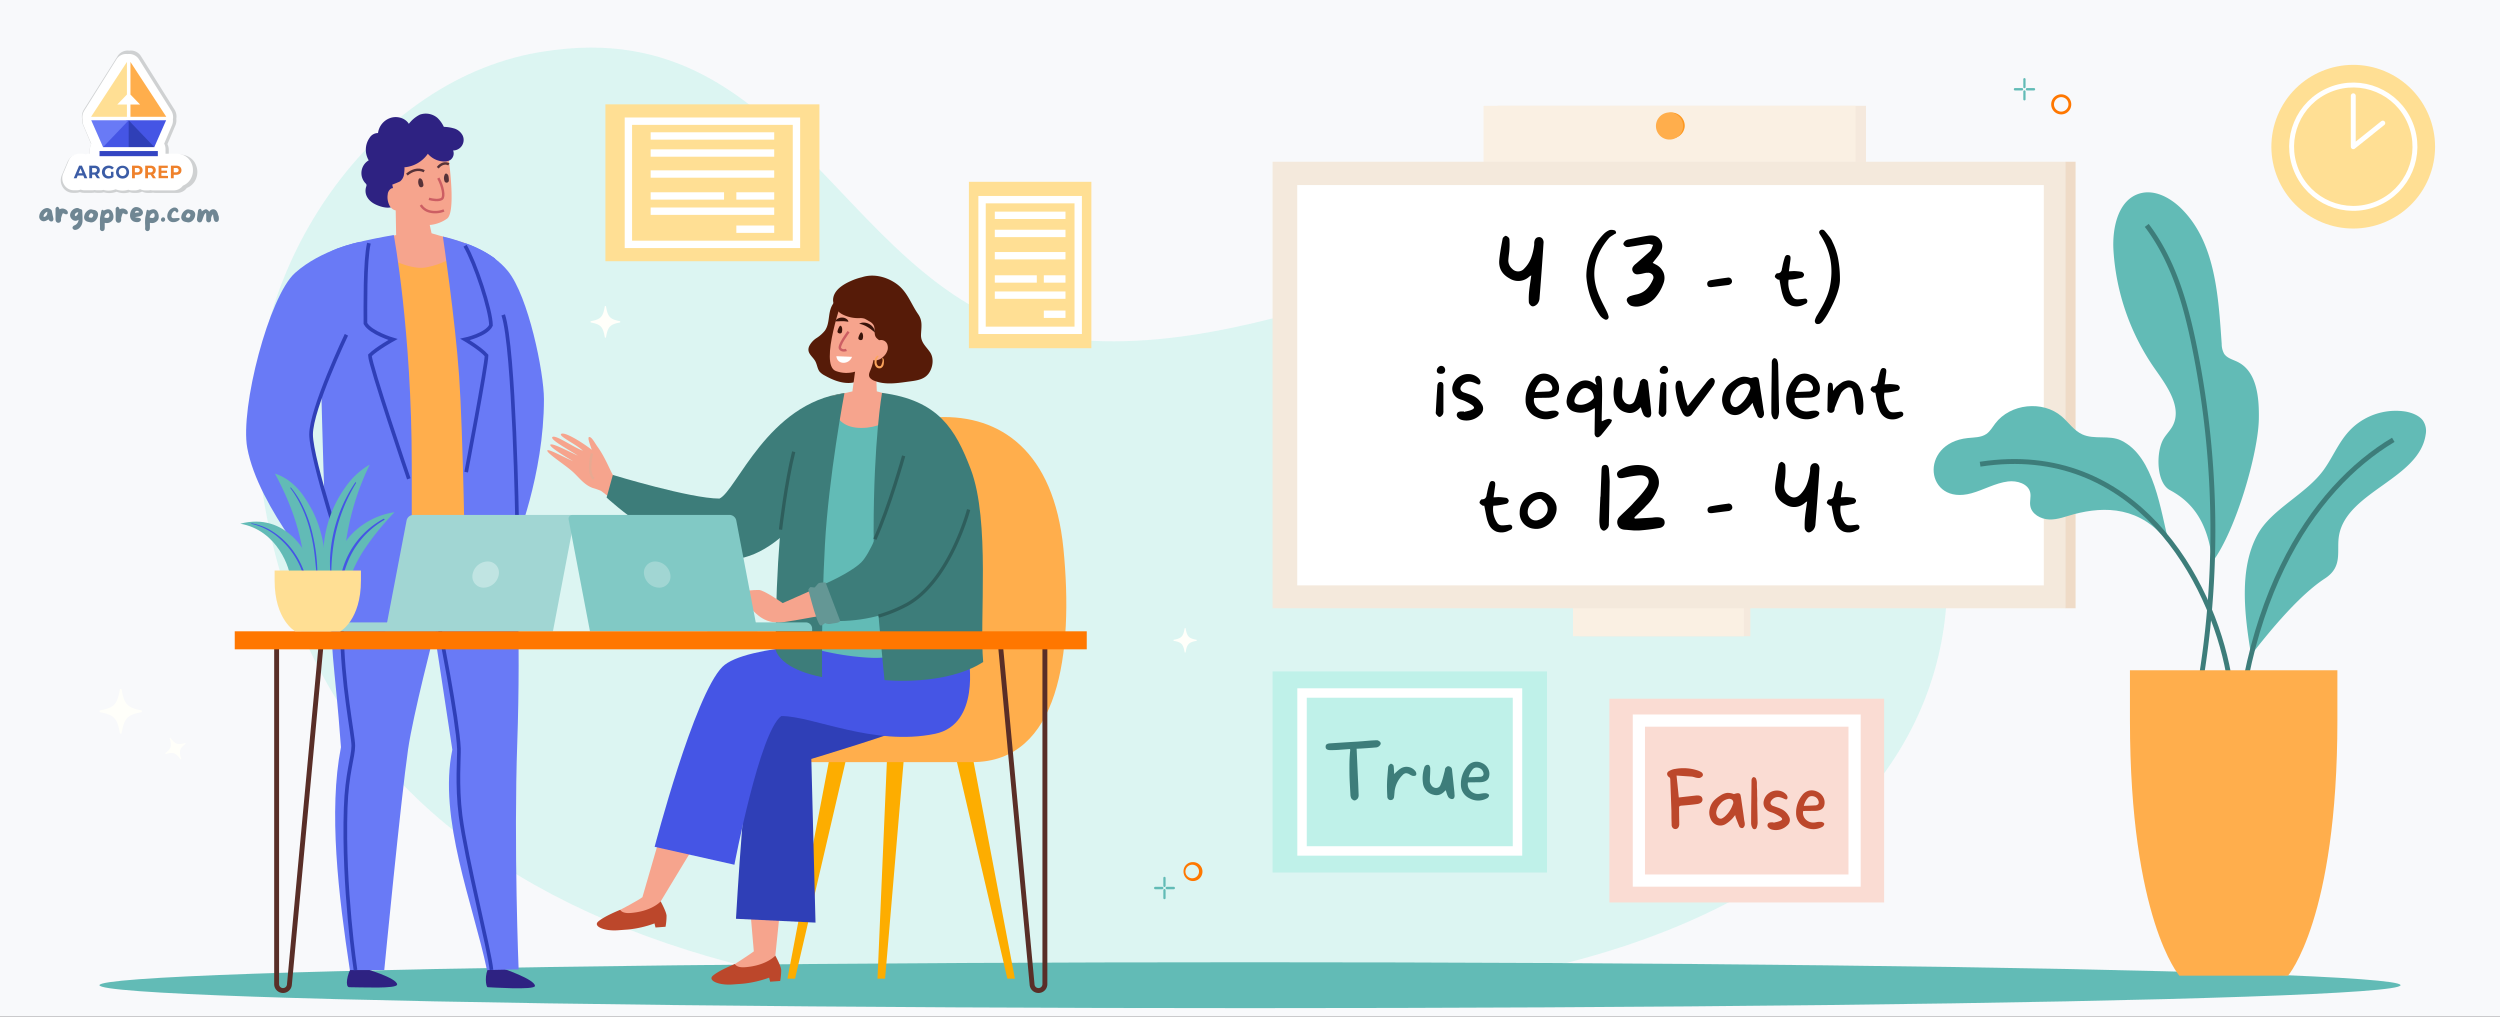 <svg xmlns="http://www.w3.org/2000/svg" viewBox="0 0 1106 450"><rect x="0" y="0" width="1106" height="450" fill="#808080" stroke="none"/><defs><style>.cls-1{fill:#f8f9fb;}.cls-2{fill:#6f8693;}.cls-3{fill:#cfd1d2;}.cls-4{fill:#fff;}.cls-5{fill:#3b5ca6;}.cls-6{fill:#ef812b;}.cls-37,.cls-7{fill:#4555e5;}.cls-10,.cls-11,.cls-12,.cls-48,.cls-49,.cls-50,.cls-7,.cls-9{fill-rule:evenodd;}.cls-8{fill:#3445c3;}.cls-25,.cls-9{fill:#ffae4c;}.cls-10,.cls-18{fill:#ffdf94;}.cls-11,.cls-23{fill:#697af6;}.cls-12,.cls-36{fill:#2f3fb7;}.cls-13{opacity:0.5;}.cls-14{fill:#bff1e9;}.cls-15{fill:#62bbb6;}.cls-16{fill:#f70;}.cls-17{fill:#fffffa;}.cls-19,.cls-20,.cls-21,.cls-24,.cls-29,.cls-30,.cls-38,.cls-40,.cls-45,.cls-52,.cls-53,.cls-54{fill:none;}.cls-19,.cls-20,.cls-21,.cls-52,.cls-53{stroke:#fff;}.cls-19,.cls-21,.cls-24,.cls-29,.cls-40,.cls-52,.cls-53,.cls-54{stroke-miterlimit:10;}.cls-19,.cls-20,.cls-45,.cls-54{stroke-width:2.17px;}.cls-20{stroke-linecap:round;}.cls-20,.cls-30,.cls-38,.cls-45{stroke-linejoin:round;}.cls-21{stroke-width:3.26px;}.cls-22{fill:#2e2282;}.cls-24{stroke:#2f3fb7;stroke-width:1.63px;}.cls-26{fill:#f6a48d;}.cls-27{fill:#dd936f;}.cls-28{fill:#563238;}.cls-29{stroke:#563238;}.cls-29,.cls-30,.cls-38{stroke-width:1.09px;}.cls-30{stroke:#cc5e63;}.cls-31{fill:#a1d6d3;}.cls-32{fill:#c0e4e2;}.cls-33{fill:#fdad00;}.cls-34{fill:#561b08;}.cls-35{fill:#bc472b;}.cls-38{stroke:#e8a991;}.cls-39{fill:#3d7d7a;}.cls-40{stroke:#2e5e5c;stroke-width:1.47px;}.cls-41{fill:#649795;}.cls-42{fill:#81c9c5;}.cls-43{fill:#fda55c;}.cls-44{fill:#38140a;}.cls-45{stroke:#592e27;}.cls-46{fill:#f5e9dd;}.cls-47{fill:#faf0e3;}.cls-48{fill:#fc9821;}.cls-49{fill:#f4e9dc;}.cls-50{fill:#efdbc7;}.cls-51{fill:#fadcd3;}.cls-52{stroke-width:5.4px;}.cls-53{stroke-width:4.18px;}.cls-54{stroke:#3d7d7a;}</style></defs><g id="Серый_фон"><rect class="cls-1" width="1106" height="449.75"/><path class="cls-2" d="M23.56,96.38c.18.82,0,1.33-.48,1.54a1.09,1.09,0,0,1-.53.06,1.14,1.14,0,0,1-.52-.23,2,2,0,0,1-.47-.51l-.14-.2a3.5,3.5,0,0,1-.38.26l-.33.17a3.54,3.54,0,0,1-.43.22,2.47,2.47,0,0,1-.36.11,2,2,0,0,1-1.87-.39,2,2,0,0,1-.68-1.8,3.89,3.89,0,0,1,1-2.28,3.53,3.53,0,0,1,2.1-1.26,1.91,1.91,0,0,1,1.09.1,4.74,4.74,0,0,1,1.09.65,1.59,1.59,0,0,1,.34.83q.11.45.27,1.35C23.41,95.61,23.5,96.07,23.56,96.38Zm-3.76-.47a1.61,1.61,0,0,0,.91-.87,2.22,2.22,0,0,0,.19-1.38,2.9,2.9,0,0,0-1.62,1.82.9.9,0,0,0,0,.25q0,.17.06.18A.53.53,0,0,0,19.8,95.91Z"/><path class="cls-2" d="M30,93.82a1.14,1.14,0,0,1,0,.42.7.7,0,0,1-.15.37.52.52,0,0,1-.32.17,1.29,1.29,0,0,1-.44,0,2.52,2.52,0,0,1-.76-.3.66.66,0,0,0-.46-.07.41.41,0,0,0-.27.31A13.94,13.94,0,0,0,27,96.6,1.44,1.44,0,0,0,27,97a3.2,3.2,0,0,1,0,.45,1.14,1.14,0,0,1-.36.78,1.13,1.13,0,0,1-.76.33,1.11,1.11,0,0,1-.79-.24,1.25,1.25,0,0,1-.45-.73,1.91,1.91,0,0,1-.07-.48c0-1.62,0-3.17,0-4.64a.88.88,0,0,1,.1-.47c.27-.33.48-.5.63-.52a.94.94,0,0,1,.71.39.88.88,0,0,1,.12.19l.11.29a1.73,1.73,0,0,1,.08.26,2.52,2.52,0,0,1,2.48-.05A2,2,0,0,1,30,93.82Z"/><path class="cls-2" d="M36.39,93.42c.11,2,.15,3.44.12,4.4a4.36,4.36,0,0,1-1.14,2.79,2.91,2.91,0,0,1-1.93,1.08,1.18,1.18,0,0,1-1.23-.51.79.79,0,0,1,0-.87,1.39,1.39,0,0,1,.84-.64,2.93,2.93,0,0,0,1.7-2.43.7.7,0,0,0-.16.06A2.09,2.09,0,0,1,32,97.14a2.5,2.5,0,0,1-.88-1.23,2.38,2.38,0,0,1,0-1.47,3.41,3.41,0,0,1,2.5-2.35,1.79,1.79,0,0,1,1.53.25,1,1,0,0,0,.37.15,1.38,1.38,0,0,1,.68.29A.92.92,0,0,1,36.39,93.42Zm-2.77,2.14a2.26,2.26,0,0,0,1-1.61,1.2,1.2,0,0,0-1,.31,1.05,1.05,0,0,0-.51.91.51.51,0,0,0,.2.37A.27.27,0,0,0,33.62,95.56Z"/><path class="cls-2" d="M41.59,92.87a2.07,2.07,0,0,1,1.39.79,2,2,0,0,1,.38,1.54,4,4,0,0,1-1.16,2.4,2.75,2.75,0,0,1-2,.8l-.51-.11-.6-.12a5.07,5.07,0,0,1-.5-.14,2,2,0,0,1-1.12-.87,2.17,2.17,0,0,1-.24-1.4,3.92,3.92,0,0,1,2-2.86,1.87,1.87,0,0,1,1.5-.2A7,7,0,0,0,41.59,92.87Zm-.38,2.51a.58.58,0,0,0-.23-.74,2.71,2.71,0,0,0-.57-.33.39.39,0,0,0-.33.06,2.23,2.23,0,0,0-.41.5l-.13.2q-.37.66-.24.93t.9.3a.92.92,0,0,0,.34,0,.77.77,0,0,0,.27-.16.89.89,0,0,0,.21-.28A3.39,3.39,0,0,0,41.21,95.38Z"/><path class="cls-2" d="M49.77,94a4.19,4.19,0,0,1,.39,2.42A2.5,2.5,0,0,1,49,98.16a3,3,0,0,1-2.19.48l-.13,0-.17,0-.18,0v2.06a3.45,3.45,0,0,1-.1.82,1,1,0,0,1-.42.55,1,1,0,0,1-1.26-.11,1.12,1.12,0,0,1-.34-.61.34.34,0,0,1,0-.09,14.44,14.44,0,0,0,0-2q0-.86,0-2a8.55,8.55,0,0,1,.28-2c0-.15.07-.31.1-.5s.06-.34.09-.49,0-.31.07-.5.07-.35.1-.5.18-.4.35-.44a.56.56,0,0,1,.55.21l.12.12.39-.16.46-.19a1.9,1.9,0,0,1,.39-.11,2.2,2.2,0,0,1,1.57.07A2.42,2.42,0,0,1,49.77,94ZM47,96.39a1.28,1.28,0,0,0,1.19-.31,1.75,1.75,0,0,0,.1-1.34c-.08-.38-.32-.51-.72-.4a1.85,1.85,0,0,0-1.13,1c-.23.41-.31.69-.24.82S46.54,96.37,47,96.39Z"/><path class="cls-2" d="M56.53,93.82a1.14,1.14,0,0,1,0,.42.63.63,0,0,1-.15.37.52.52,0,0,1-.31.17,1.38,1.38,0,0,1-.45,0,2.63,2.63,0,0,1-.76-.3.66.66,0,0,0-.46-.07.41.41,0,0,0-.27.31,12.55,12.55,0,0,0-.53,1.84,1.11,1.11,0,0,0,0,.44,3.2,3.2,0,0,1,0,.45,1.16,1.16,0,0,1-1.11,1.11,1.12,1.12,0,0,1-.8-.24,1.31,1.31,0,0,1-.45-.73,1.91,1.91,0,0,1-.07-.48c0-1.62,0-3.17,0-4.64a.78.78,0,0,1,.11-.47c.26-.33.47-.5.62-.52a.92.92,0,0,1,.71.39.62.62,0,0,1,.12.19,3,3,0,0,1,.11.29l.09.26a2.5,2.5,0,0,1,2.47-.05A2,2,0,0,1,56.53,93.82Z"/><path class="cls-2" d="M62.65,92.69a2,2,0,0,1,.5.82,1.62,1.62,0,0,1,.05.84,1.51,1.51,0,0,1-.39.75,1.9,1.9,0,0,1-.8.51,6.11,6.11,0,0,1-.68.18c-.25,0-.53.1-.86.14l-.76.13.69.19.6.09a6.46,6.46,0,0,1,.75.14.8.8,0,0,1,.57.53.74.74,0,0,1-.25.72,1.51,1.51,0,0,1-1,.52,3.87,3.87,0,0,1-1.58-.14,2.63,2.63,0,0,1-1.15-.68,2.72,2.72,0,0,1-.66-1.08A3.35,3.35,0,0,1,57.54,95a4.73,4.73,0,0,1,.7-2.21,2.55,2.55,0,0,1,1.12-1,2.37,2.37,0,0,1,1.45-.14A3.21,3.21,0,0,1,62.65,92.69Zm-1.14,1.25.14-.07a1.37,1.37,0,0,0-.62-.5.94.94,0,0,0-1.36.76Z"/><path class="cls-2" d="M69.8,94a4.19,4.19,0,0,1,.39,2.42A2.45,2.45,0,0,1,69,98.16a3,3,0,0,1-2.19.48l-.14,0-.16,0-.19,0v2.06a3.45,3.45,0,0,1-.1.82,1,1,0,0,1-.42.55,1.06,1.06,0,0,1-.65.17,1.11,1.11,0,0,1-.61-.28,1.19,1.19,0,0,1-.34-.61s0-.07,0-.09a16.44,16.44,0,0,0,0-2,17.84,17.84,0,0,1,0-2,8.55,8.55,0,0,1,.28-2c0-.15.07-.31.1-.5s.07-.34.09-.49,0-.31.08-.5.06-.35.09-.5.18-.4.36-.44a.55.55,0,0,1,.54.21l.12.12a3.63,3.63,0,0,0,.39-.16l.46-.19a2,2,0,0,1,.4-.11,2.17,2.17,0,0,1,1.56.07A2.37,2.37,0,0,1,69.8,94Zm-2.75,2.4a1.26,1.26,0,0,0,1.18-.31,1.7,1.7,0,0,0,.1-1.34c-.08-.38-.31-.51-.71-.4a1.83,1.83,0,0,0-1.13,1c-.24.41-.32.69-.25.82S66.58,96.37,67.05,96.39Z"/><path class="cls-2" d="M72.22,96.15a.83.83,0,0,1,.42.13.77.77,0,0,1,.3.32,1,1,0,0,1,.11.46,1,1,0,0,1-.26.73.87.87,0,0,1-.66.32.85.85,0,0,1-.65-.26.9.9,0,0,1-.27-.66,1,1,0,0,1,.31-.72A.93.93,0,0,1,72.22,96.15Z"/><path class="cls-2" d="M77.39,96.51h0l1.55-.07.21,0a1,1,0,0,1,.21.11.23.23,0,0,1,.1.13.58.58,0,0,1,0,.34.5.5,0,0,1-.16.27,3.83,3.83,0,0,1-3.25.94,2.39,2.39,0,0,1-1.42-.86A2.5,2.5,0,0,1,74,95.82a4.18,4.18,0,0,1,.62-2.31A3.76,3.76,0,0,1,76.39,92a1.83,1.83,0,0,1,1.78.07,1.69,1.69,0,0,1,.63.74,1,1,0,0,1,0,.87.6.6,0,0,1-.13.22.35.35,0,0,1-.15.07l-.12,0a.33.33,0,0,1-.48-.15,4.24,4.24,0,0,0-.34-.39.4.4,0,0,0-.31-.11.81.81,0,0,0-.43.21,2.62,2.62,0,0,0-1,2.13.85.85,0,0,0,.19.58.86.86,0,0,0,.56.28h.74Z"/><path class="cls-2" d="M84.57,92.87a2.07,2.07,0,0,1,1.39.79,2,2,0,0,1,.38,1.54,4,4,0,0,1-1.16,2.4,2.77,2.77,0,0,1-2,.8l-.51-.11-.61-.12-.5-.14a2,2,0,0,1-1.35-2.27,3.91,3.91,0,0,1,2-2.86,1.9,1.9,0,0,1,1.51-.2A7,7,0,0,0,84.57,92.87Zm-.38,2.51a.58.58,0,0,0-.23-.74,2.71,2.71,0,0,0-.57-.33.38.38,0,0,0-.33.06,2,2,0,0,0-.41.5,2.12,2.12,0,0,0-.13.2c-.26.44-.33.75-.24.93s.4.28.9.3a.92.92,0,0,0,.34,0,.66.66,0,0,0,.26-.16.78.78,0,0,0,.22-.28C84.06,95.71,84.12,95.56,84.19,95.38Z"/><path class="cls-2" d="M96.8,96.1a4.65,4.65,0,0,1,0,1.05,1.87,1.87,0,0,1-.15.49,1,1,0,0,1-.3.36,1,1,0,0,1-.39.18,1.15,1.15,0,0,1-.72-.1,1,1,0,0,1-.46-.5c0-.14-.1-.3-.15-.46a4,4,0,0,1-.1-.42c0-.11-.06-.28-.11-.5s-.07-.38-.08-.46,0-.32-.09-.85l-.12,0a3.3,3.3,0,0,0-.74,1.69,2,2,0,0,1,0,.23c0,.1,0,.19,0,.28a1.64,1.64,0,0,1,0,.23,1.25,1.25,0,0,1-.37.78,1,1,0,0,1-.75.27,1,1,0,0,1-.73-.33,1.22,1.22,0,0,1-.31-.82c0-.18,0-.42,0-.75s0-.56,0-.71,0-.58-.06-1.52l-.1,0-.1,0-.11.12a.69.69,0,0,1-.11.13l-.11.13-.11.14-.1.13-.07.14c-.09.21-.35.87-.76,2,0,0,0,.14-.09.28s-.08.23-.11.3a1.09,1.09,0,0,1-1.13.77,1.13,1.13,0,0,1-.63-.23,1.21,1.21,0,0,1-.4-.6,1.82,1.82,0,0,1-.11-.6c.14-1.21.31-2.44.49-3.68a.84.84,0,0,1,.26-.56,1,1,0,0,1,.7-.31c.18,0,.38.19.59.51a.52.52,0,0,1,.06.15.83.83,0,0,1,0,.15l0,.17,0,.16c.33-.23.59-.41.8-.54a4.3,4.3,0,0,1,.61-.3,1.26,1.26,0,0,1,.51-.11,1,1,0,0,1,.44.13,2.16,2.16,0,0,1,.47.34c.15.14.33.34.55.59,0,0,.06-.09.1-.15a1.4,1.4,0,0,1,.12-.18.69.69,0,0,1,.11-.13,1.91,1.91,0,0,1,1.57-.61,1.93,1.93,0,0,1,1.41,1,3.57,3.57,0,0,1,.41.88,5.2,5.2,0,0,1,.21.82C96.71,95.33,96.75,95.65,96.8,96.1Z"/><path class="cls-3" d="M86.16,71.9A7.42,7.42,0,0,0,83,69.14a8.1,8.1,0,0,0-3.49-.75H77.11a5.55,5.55,0,0,0-.72,0,5.68,5.68,0,0,0-.72,0h-1V66.33a5.74,5.74,0,0,0-.6-2.56l3.59-8.45A5.76,5.76,0,0,0,78,52.55a5.75,5.75,0,0,0-.77-4L62.38,24.87a5.26,5.26,0,0,0-5.21-2.46A5.26,5.26,0,0,0,52,24.87L37.1,48.51a5.65,5.65,0,0,0-.78,4,5.76,5.76,0,0,0,.42,2.77l3.59,8.45a5.74,5.74,0,0,0-.6,2.56v2.06H39.4a5.1,5.1,0,0,0-1.7.29A5,5,0,0,0,36,68.39H34.73a5.35,5.35,0,0,0-4.88,3.28l-2.5,5.83a5.71,5.71,0,0,0,.4,5.28,5.28,5.28,0,0,0,4.48,2.53h1.33a5.22,5.22,0,0,0,1.8-.33,5.18,5.18,0,0,0,1.8.33h1.36l.44,0,.44,0h1.3a5.31,5.31,0,0,0,1.14-.13,5.46,5.46,0,0,0,1.14.13h1.4a5.21,5.21,0,0,0,1.53-.24,8.7,8.7,0,0,0,2.4.34A9,9,0,0,0,51.08,85c.17,0,.34-.12.51-.18a8.57,8.57,0,0,0,5.82.21,5.06,5.06,0,0,0,1.74.31h1.3a5.26,5.26,0,0,0,2.4-.59,5.22,5.22,0,0,0,2.39.59h1.3a5.38,5.38,0,0,0,1.14-.13,5.38,5.38,0,0,0,1.14.13h1.39c.2,0,.4,0,.6,0s.41,0,.62,0h4.35a4.89,4.89,0,0,0,.66,0,4.91,4.91,0,0,0,.67,0h1.3a5.28,5.28,0,0,0,4.25-2.19L83,83a7.26,7.26,0,0,0,3.15-2.78,8,8,0,0,0,0-8.28"/><path class="cls-4" d="M84.27,71.34a7.11,7.11,0,0,0-3-2.65A7.78,7.78,0,0,0,77.93,68H75.61a5.09,5.09,0,0,0-.69,0,5.34,5.34,0,0,0-.69,0h-1V66a5.32,5.32,0,0,0-.59-2.46l3.44-8.1a5.4,5.4,0,0,0,.41-2.65,5.46,5.46,0,0,0-.74-3.86L61.5,26.29a5.06,5.06,0,0,0-5-2.36,5,5,0,0,0-5,2.36L37.28,48.94a5.47,5.47,0,0,0-.75,3.86,5.52,5.52,0,0,0,.41,2.65l3.44,8.1A5.44,5.44,0,0,0,39.8,66v2h-.31a4.9,4.9,0,0,0-1.63.28A4.88,4.88,0,0,0,36.24,68H35a5.11,5.11,0,0,0-4.67,3.15L28,76.7a5.46,5.46,0,0,0,.38,5.06,5.05,5.05,0,0,0,4.29,2.42h1.27a5,5,0,0,0,1.73-.31,5,5,0,0,0,1.72.31h1.31l.41,0,.43,0h1.24a4.94,4.94,0,0,0,1.1-.12,4.92,4.92,0,0,0,1.09.12h1.33A4.87,4.87,0,0,0,45.73,84a8.23,8.23,0,0,0,2.29.32,8.83,8.83,0,0,0,2.65-.41l.5-.18a8.06,8.06,0,0,0,3.06.59,8.38,8.38,0,0,0,2.51-.38,5.09,5.09,0,0,0,1.67.29h1.24a4.89,4.89,0,0,0,2.29-.57,5,5,0,0,0,2.3.57h1.24a5,5,0,0,0,1.1-.12,4.83,4.83,0,0,0,1.08.12H69a5.65,5.65,0,0,0,.58,0,5.65,5.65,0,0,0,.59,0h4.16c.22,0,.43,0,.64,0s.42,0,.64,0h1.24a5.05,5.05,0,0,0,4.07-2.1,3.49,3.49,0,0,0,.34-.15,7,7,0,0,0,3-2.66,7.49,7.49,0,0,0,1.1-4,7.4,7.4,0,0,0-1.11-4"/><path class="cls-5" d="M55.09,77.64a1.61,1.61,0,0,0,.6-.64,2.05,2.05,0,0,0,0-1.85,1.52,1.52,0,0,0-.6-.63,1.56,1.56,0,0,0-.86-.23,1.58,1.58,0,0,0-.86.23,1.52,1.52,0,0,0-.6.63,2.05,2.05,0,0,0,0,1.85,1.61,1.61,0,0,0,.6.64,1.67,1.67,0,0,0,.86.22,1.64,1.64,0,0,0,.86-.22m-2.37,1a2.74,2.74,0,0,1-1-1,3,3,0,0,1-.38-1.48,2.91,2.91,0,0,1,.38-1.48,2.69,2.69,0,0,1,1-1,3.27,3.27,0,0,1,3,0,2.83,2.83,0,0,1,1,1,2.91,2.91,0,0,1,.38,1.48,3,3,0,0,1-.38,1.48,2.88,2.88,0,0,1-1,1,3.27,3.27,0,0,1-3,0M49.05,76h1.14v2.26a3.14,3.14,0,0,1-1,.53A3.9,3.9,0,0,1,48,79a3,3,0,0,1-1.51-.37,2.8,2.8,0,0,1-1-1,3.09,3.09,0,0,1,0-3,2.76,2.76,0,0,1,1.06-1,3.35,3.35,0,0,1,2.8-.12,2.47,2.47,0,0,1,1,.71l-.8.77a1.9,1.9,0,0,0-2.3-.41,1.51,1.51,0,0,0-.62.63,1.9,1.9,0,0,0-.23.94,1.87,1.87,0,0,0,.23.92,1.63,1.63,0,0,0,.61.64,1.83,1.83,0,0,0,.91.22,1.93,1.93,0,0,0,1-.24Zm-6.45-1.4a1.25,1.25,0,0,0-.85-.25h-1v1.94h1A1.25,1.25,0,0,0,42.6,76a1,1,0,0,0,0-1.44m.32,4.28-1-1.56H40.74v1.56H39.49V73.28h2.33a3,3,0,0,1,1.24.25,1.92,1.92,0,0,1,.81.7,2,2,0,0,1,.28,1.08,2,2,0,0,1-.28,1.07,1.92,1.92,0,0,1-.82.69l1.2,1.8Zm-6.45-2.18-.85-2.14-.85,2.14Zm.39,1H34.37l-.48,1.2H32.62L35,73.28h1.23l2.41,5.59H37.34Z"/><path class="cls-6" d="M78.72,76a.88.88,0,0,0,.29-.71.92.92,0,0,0-.29-.72,1.28,1.28,0,0,0-.86-.25h-1v1.93h1a1.28,1.28,0,0,0,.86-.25m.45-2.49a1.92,1.92,0,0,1,.81.7,2,2,0,0,1,.29,1.08A2,2,0,0,1,80,76.38a1.79,1.79,0,0,1-.81.7,2.8,2.8,0,0,1-1.24.25H76.85v1.54H75.61V73.28h2.32a3,3,0,0,1,1.24.25m-4.84,4.3v1H70.17V73.28h4.06v1H71.4v1.21h2.5v1H71.4v1.29Zm-7-3.24a1.27,1.27,0,0,0-.85-.25h-1v1.94h1a1.27,1.27,0,0,0,.85-.25,1,1,0,0,0,0-1.44m.31,4.28-1-1.56H65.48v1.56H64.24V73.28h2.33a3,3,0,0,1,1.24.25,1.92,1.92,0,0,1,.81.7,2,2,0,0,1,.28,1.08,2,2,0,0,1-.29,1.07,1.81,1.81,0,0,1-.82.69L69,78.87ZM61.52,76a.88.88,0,0,0,.29-.71.92.92,0,0,0-.29-.72,1.27,1.27,0,0,0-.85-.25h-1v1.93h1a1.27,1.27,0,0,0,.85-.25M62,73.53a1.92,1.92,0,0,1,.81.7,2.09,2.09,0,0,1,.28,1.08,2.05,2.05,0,0,1-.28,1.07,1.79,1.79,0,0,1-.81.7,2.86,2.86,0,0,1-1.24.25H59.65v1.54H58.41V73.28h2.33a3,3,0,0,1,1.24.25"/><path class="cls-7" d="M45.6,65.08H56.93c2.44-1.4,9.76-.7,11.33,0l5.23-11.86H56.93C53.09,53.22,44.55,62.46,45.6,65.08Z"/><rect class="cls-8" x="44.03" y="66.82" width="25.8" height="2.27"/><polygon class="cls-9" points="73.56 51.66 57.71 51.66 57.71 46.25 61.98 46.25 57.71 41.83 57.71 27.41 73.56 51.66"/><polygon class="cls-10" points="56.15 41.83 51.87 46.25 56.15 46.25 56.15 51.66 40.3 51.66 56.15 27.41 56.15 41.83"/><polygon class="cls-11" points="45.6 65.08 56.93 53.22 40.37 53.22 45.6 65.08"/><polygon class="cls-12" points="56.93 53.22 56.93 65.08 68.26 65.08 56.93 53.22"/></g><g id="Слой_1" data-name="Слой 1"><g class="cls-13"><path class="cls-14" d="M113.57,194.83C107.87,120.14,164.28,33.5,241.9,22.59c1.36-.19,2.74-.38,4.14-.55C357.46,8.31,376.34,143,478.68,150.51S680,77,777.91,119.57C886.13,166.64,938.36,404.36,619.67,439,364.69,466.69,130.59,417.67,113.57,194.83Z"/></g><ellipse class="cls-15" cx="553" cy="435.85" rx="509" ry="10.15"/><path class="cls-16" d="M527.59,381.4a4.19,4.19,0,1,1-4,4.18A4.07,4.07,0,0,1,527.59,381.4Zm0,1.16a3,3,0,1,0,2.85,3A2.94,2.94,0,0,0,527.59,382.56Z"/><path class="cls-15" d="M515.67,392.86a.53.53,0,0,0,.51.54h3.08a.54.54,0,0,0,0-1.08h-3.08A.53.53,0,0,0,515.67,392.86Z"/><path class="cls-15" d="M514.66,393.93v3.26a.51.51,0,1,0,1,0v-3.26a.51.51,0,1,0-1,0Z"/><path class="cls-15" d="M514.66,388.52v3.27a.51.51,0,1,0,1,0v-3.27a.51.51,0,1,0-1,0Z"/><path class="cls-15" d="M510.56,392.86a.53.53,0,0,0,.51.54h3.08a.54.54,0,0,0,0-1.08h-3.08A.53.53,0,0,0,510.56,392.86Z"/><path class="cls-16" d="M907.45,46.16a4.44,4.44,0,1,1,4.44,4.45A4.44,4.44,0,0,1,907.45,46.16Zm7.64,0a3.2,3.2,0,1,0-3.2,3.21A3.21,3.21,0,0,0,915.09,46.16Z"/><path class="cls-15" d="M896.22,39.49a.53.53,0,0,1,.51-.54h3.08a.54.54,0,0,1,0,1.08h-3.08A.53.53,0,0,1,896.22,39.49Z"/><path class="cls-15" d="M895.11,38.42V35.16a.51.51,0,1,1,1,0v3.26a.51.51,0,1,1-1,0Z"/><path class="cls-15" d="M895.11,43.82V40.56a.51.51,0,1,1,1,0v3.26a.51.51,0,1,1-1,0Z"/><path class="cls-15" d="M890.92,39.49a.52.52,0,0,1,.51-.54h3.08a.54.54,0,0,1,0,1.08h-3.08A.52.52,0,0,1,890.92,39.49Z"/><path class="cls-17" d="M261.48,142.69c4.27.8,5.3,1.9,6.06,6.41a.29.29,0,0,0,.58,0c.76-4.51,1.8-5.61,6.06-6.41a.32.32,0,0,0,0-.62c-4.26-.8-5.3-1.9-6.06-6.41a.29.29,0,0,0-.58,0c-.76,4.51-1.79,5.61-6.06,6.41A.32.32,0,0,0,261.48,142.69Z"/><path class="cls-17" d="M519.34,283.52c3.33.62,4.14,1.48,4.74,5a.23.23,0,0,0,.45,0c.59-3.53,1.4-4.39,4.74-5a.25.25,0,0,0,0-.49c-3.34-.62-4.15-1.48-4.74-5a.23.23,0,0,0-.45,0c-.6,3.53-1.41,4.39-4.74,5A.25.25,0,0,0,519.34,283.52Z"/><path class="cls-17" d="M44.39,315.12c6.06,1.14,7.53,2.7,8.61,9.11a.42.42,0,0,0,.83,0c1.08-6.41,2.55-8,8.6-9.11a.45.45,0,0,0,0-.88c-6-1.14-7.52-2.7-8.6-9.11a.42.42,0,0,0-.83,0c-1.08,6.41-2.55,8-8.61,9.11A.45.45,0,0,0,44.39,315.12Z"/><path class="cls-17" d="M73.43,333.55c3.16-.93,4.24-.55,6.32,2.24a.22.22,0,0,0,.39-.21c-1-3.31-.73-4.41,1.87-6.43a.24.24,0,0,0-.22-.42c-3.16.94-4.24.55-6.32-2.23a.22.22,0,0,0-.39.2c1,3.31.73,4.41-1.87,6.44A.24.24,0,0,0,73.43,333.55Z"/><circle class="cls-18" cx="1041.09" cy="64.91" r="36.2" transform="translate(580.73 1000.94) rotate(-67.38)"/><circle class="cls-19" cx="1041.09" cy="64.91" r="27.28" transform="translate(53.35 400.24) rotate(-22.32)"/><polyline class="cls-20" points="1041.09 42.37 1041.09 64.91 1054.15 54.45"/><rect class="cls-18" x="428.64" y="80.43" width="54.18" height="73.62"/><rect class="cls-21" x="434.46" y="88.33" width="42.54" height="57.81"/><line class="cls-21" x1="440.1" y1="95.26" x2="471.37" y2="95.26"/><line class="cls-21" x1="440.1" y1="103.27" x2="471.37" y2="103.27"/><line class="cls-21" x1="440.1" y1="113.13" x2="471.37" y2="113.13"/><line class="cls-21" x1="440.1" y1="130.57" x2="471.37" y2="130.57"/><line class="cls-21" x1="440.1" y1="123.42" x2="458.68" y2="123.42"/><line class="cls-21" x1="461.79" y1="123.42" x2="471.37" y2="123.42"/><line class="cls-21" x1="461.79" y1="139.02" x2="471.37" y2="139.02"/><rect class="cls-18" x="267.83" y="46.16" width="94.69" height="69.4"/><rect class="cls-21" x="278" y="53.61" width="74.35" height="54.5"/><line class="cls-21" x1="287.85" y1="60.15" x2="342.51" y2="60.15"/><line class="cls-21" x1="287.85" y1="67.7" x2="342.51" y2="67.7"/><line class="cls-21" x1="287.85" y1="76.99" x2="342.51" y2="76.99"/><line class="cls-21" x1="287.85" y1="93.43" x2="342.51" y2="93.43"/><line class="cls-21" x1="287.85" y1="86.69" x2="320.32" y2="86.69"/><line class="cls-21" x1="325.76" y1="86.69" x2="342.51" y2="86.69"/><line class="cls-21" x1="325.76" y1="101.4" x2="342.51" y2="101.4"/><path class="cls-22" d="M216.4,427.61c-2.24,3.45-1.43,9.13-.66,9.13s20.93,1.42,20.93-.57c0-2.95-14.63-7.85-14.63-7.85"/><path class="cls-22" d="M160.83,428.32s14.86,4.27,14.86,7.23c0,2-16,1.19-21.16,1.19-1.93,0-1.08-5.68,1.16-9.13"/><path class="cls-23" d="M157.56,220.08s-10.79,22.06-11.06,33.15c-.86,35.42,1.54,38.68,4.34,77.32-5.55,28.25-1.14,65.19,3.94,98.62H170s7.34-75.74,10.54-97.72c2.24-15.4,11.66-51.56,11.66-51.56s2.7,17,7.91,51.79c-6.37,30.29,9.27,68.43,15.33,97.49l14-.33s-2.2-54.35-.6-100.36c1.58-45.18,0-93.84-3.7-103.33"/><path class="cls-24" d="M157.3,230.77s-6,22.66-6,47,5,47.25,5,52.19-2.87,12-3.38,27.6c-1.15,35.28,4.35,71.6,4.35,71.6"/><path class="cls-24" d="M194.21,276.41s8.32,41.89,8.82,54.83c.14,3.53-1,16,.72,29.61,2.5,19.41,12.95,59.91,13.66,68.24"/><path class="cls-25" d="M217.25,244.37c-34.17,15.92-61.71,0-61.71,0V112.42l58.1,1.1S218.27,235.29,217.25,244.37Z"/><path class="cls-26" d="M175,89.68l.25,14.31-14.87,2.91s17.56,13.53,28.35,11.36c14.38-2.9,17.06-10.71,17.06-10.71l-14.87-4.35-2.74-12.56"/><path class="cls-23" d="M205.79,107.55s11.65,3.49,18.85,12.3c9.16,11.21,16,45,16,56.74,0,33.65-12.64,64.13-12.64,64.13l-16.81-34.33s16.2-24.8,10.58-30.41-16-34.52-16-34.52"/><path class="cls-23" d="M141.19,133.26s2.17,102.07,3.83,116.19c12,7.05,37.14,4.94,37.14,4.94v-48.7c0-59.29-7.95-101.7-7.95-101.7s-24.85,4-29.12,8.23c-3.24,3.24-3.9,20.64-3.9,20.64"/><path class="cls-23" d="M221.41,130c5.7,34.51,8.89,99,6.77,117.27-6.15,3.17-22.39,5.42-22.39,5.42s-.9-60.75-2.67-86.25-7.2-61.8-7.2-61.8,13.63,2.89,23.05,9.69C221.12,119.13,221.41,130,221.41,130Z"/><path class="cls-24" d="M228.79,231.9s-1.26-77.77-6.17-92.6"/><path class="cls-24" d="M180.86,211.83s-17.21-50.36-17.21-54.63c3-3,10.2-7,10.2-7s-9.86-2.9-12.18-7.09c0-6.56-.3-27.74,1.54-35.53"/><path class="cls-24" d="M206.24,208.87s9-47.33,9-51.6c-2.57-3-9.5-7.1-9.5-7.1s9.47-2.06,11.46-6.24c0-6.57-7-27.79-11.46-35.23"/><path class="cls-26" d="M197.83,65.37s4.41,27.93,0,31.32a15.62,15.62,0,0,1-14.76,1.83c-8.51-3.49-14.47-14.27-14.47-22.71C168.61,70.34,186.78,48.46,197.83,65.37Z"/><path class="cls-26" d="M151.06,249.68s4.46,4.23,4.92,6.11a14.61,14.61,0,0,1,.47,6.41c-.17,1.25.15,3.24-1.16,3.15s-.67-3.24-1.27-3.16-1.41,1.94-1.68,4.45c-.1.88.46,4.95-.23,5.64s-1.71.08-2.87-1-3-5.25-3.34-7c-.71-3.54,1.71-11.53,1.71-11.53"/><path class="cls-27" d="M151.32,272a9.85,9.85,0,0,1-.68-2.2,11.08,11.08,0,0,1-.23-2.3,19.42,19.42,0,0,1,.15-2.29,17.29,17.29,0,0,1,.42-2.26c.05,1.53,0,3.05,0,4.55A31.38,31.38,0,0,0,151.32,272Z"/><path class="cls-27" d="M151.1,272a6.52,6.52,0,0,1-1.31-1.76,5.26,5.26,0,0,1-.63-2.14c-.06-.72-.11-1.43-.12-2.15s0-1.44,0-2.17c.18.71.29,1.42.4,2.13s.17,1.44.24,2.16A9.65,9.65,0,0,0,151.1,272Z"/><path class="cls-27" d="M149.66,271.46a8.49,8.49,0,0,1-1.17-1.75,8.21,8.21,0,0,1-.74-2c-.13-.69-.22-1.38-.29-2.08a20.75,20.75,0,0,1-.13-2.09c.22.67.39,1.35.54,2s.28,1.37.41,2A21.33,21.33,0,0,0,149.66,271.46Z"/><path class="cls-23" d="M159.18,107s-17,3.35-28.62,13.71-24.36,59.89-21.19,77.37c4.87,26.78,34.69,60.23,34.69,60.23l9.42-7.29s-15.86-47.52-15.86-58.81,15.63-44.08,15.63-44.08"/><path class="cls-24" d="M153.48,251s-15.86-47.52-15.86-58.81,15.63-44.08,15.63-44.08"/><path class="cls-22" d="M200.61,56.75a16.85,16.85,0,0,0-4.25-.62,13.81,13.81,0,0,0-2.73-3.88,7.92,7.92,0,0,0-7.89-1.53,14.17,14.17,0,0,0-4.86,4.07c-1.68-2.71-5.47-3.66-8.44-2.51a8.17,8.17,0,0,0-5.21,6.58,4.36,4.36,0,0,0-3.7,2.07,9.18,9.18,0,0,0-.4,10,6.54,6.54,0,0,0-1.47,10.12,1.63,1.63,0,0,1,.49.73,1.77,1.77,0,0,1-.15.81c-1,3.13.65,5.87,3.35,7.44,2,1.19,7,2.95,9,.89,1.12-1.16.89-3.06.34-4.58a41.57,41.57,0,0,1-1.14-4.66s3.14-1.21,3.49-1.47a4.86,4.86,0,0,0,1.61-2.61c.08-.29.49-3.6.2-3.58a14,14,0,0,0,10.43-6,9.76,9.76,0,0,0,7.09,3.42,5.13,5.13,0,0,0,2.68-.56,3.52,3.52,0,0,0,1.4-4.31A4.67,4.67,0,0,0,204.71,60a6.22,6.22,0,0,0-3.57-3.1A5.52,5.52,0,0,0,200.61,56.75Z"/><path class="cls-26" d="M177,86.08c-.43-3.19-3.06-3.12-4-2.64A3.36,3.36,0,0,0,171.53,86a8,8,0,0,0,.61,4.54A4.22,4.22,0,0,0,174.67,93a3.45,3.45,0,0,0,3-.68"/><path class="cls-28" d="M187.33,81.78a10.21,10.21,0,0,0-.46-2c-.27-.62-1.22-1.38-1.65-.48a3.73,3.73,0,0,0,.38,3.23A1,1,0,0,0,187.33,81.78Z"/><path class="cls-28" d="M198.58,79.9a10.1,10.1,0,0,0-.21-2.12c-.2-.6-1-1.51-1.56-.65a3.74,3.74,0,0,0-.05,3.25A1,1,0,0,0,198.58,79.9Z"/><path class="cls-29" d="M180,77.24c2.14-1.79,4.88-2.89,7.67-1.51"/><path class="cls-29" d="M193.66,74.21c1.36-1.79,3.33-2.37,4.92-1.51"/><path class="cls-30" d="M193.91,78.78c2,3.62,2.88,8.3,1.57,9.19s-4.16.47-5.71,0"/><path class="cls-30" d="M186.17,90.71a6.24,6.24,0,0,0,4.1,2.89,10.42,10.42,0,0,0,6.14-.5"/><path class="cls-31" d="M179.85,230.4l-9.35,48.89h74.12l9.46-49.56a1.67,1.67,0,0,0-1.64-1.93H182.9A3.08,3.08,0,0,0,179.85,230.4Z"/><path class="cls-31" d="M149.09,275.35h43.65a0,0,0,0,1,0,0v3.94a0,0,0,0,1,0,0H146.31a0,0,0,0,1,0,0v-1.17A2.78,2.78,0,0,1,149.09,275.35Z"/><path class="cls-32" d="M220.66,254.19a6.89,6.89,0,0,1-6.61,5.79,4.92,4.92,0,0,1-5-5.79,6.89,6.89,0,0,1,6.61-5.79A4.92,4.92,0,0,1,220.66,254.19Z"/><polygon class="cls-33" points="445.65 432.96 449 432.96 429.01 328.07 421.24 328.07 445.65 432.96"/><polygon class="cls-33" points="351.73 432.96 348.37 432.96 368.37 328.07 376.14 328.07 351.73 432.96"/><polygon class="cls-33" points="391.56 432.96 388.2 432.96 392.74 328.07 400.51 328.07 391.56 432.96"/><path class="cls-25" d="M363.33,282.59c0,5,.21,24.38-4.7,30.43-5.42,6.68-11.95,4.43-22.95,9.45-7.27,3.32-6.12,14.69,6.69,14.69H430.1c38.52,0,44.94-48.36,40.36-94.47-4.31-43.36-28.08-59.17-55.22-58.14C382.63,185.79,363.33,226.49,363.33,282.59Z"/><path class="cls-34" d="M386.57,140.62c.2-1.69-.71-3.3-1.64-4.72s-1.86-2.66-2.88-3.93a6.58,6.58,0,0,0-2.27-2,6.09,6.09,0,0,0-3.89,0c-3.32.8-6.49,2.4-8,5.61-1.6,3.37-.76,7.53-2.94,10.67a15.2,15.2,0,0,1-3.68,3.28,9.24,9.24,0,0,0-3.29,3.63c-1.21,2.92,1.2,4.23,2.55,6.37.93,1.48,1,3.42,2,4.81a7.46,7.46,0,0,0,2.31,1.77c3.28,1.84,6.88,3.36,10.64,3.32s7.69-2,9.17-5.44c1.12-2.6.72-5.57.47-8.39-.34-3.85-.38-7.75-1.33-11.5s-3-7.41-6.35-9.32"/><path class="cls-26" d="M298.7,346.91l-14.49,50c-1.84,1.44-9.81,5.6-9.81,5.6s-9.31,7-9.95,6.5c.76.62,15.65-1.65,23.07-4.79,2.88-1.21,4.76-5.43,4.76-5.43l30.05-49.67"/><path class="cls-35" d="M292.28,398.78s2.46,4.45,2.6,6.29a25.5,25.5,0,0,1-.45,4.93l-4.44.33-.44-1.81a47.59,47.59,0,0,1-11.8,2.71l-4.48.33c-5.95.43-11-1.76-8.65-3.85,2.76-2.44,9.78-5.21,9.78-5.21s.64,1.69,4.45,1.41C288.43,403.21,292.28,398.78,292.28,398.78Z"/><path class="cls-26" d="M329.27,372.12l4.22,48.77c-1.85,1.43-8.36,5.59-8.36,5.59s-9.31,7-9.95,6.51c.76.61,15.66-1.66,23.07-4.8,2.88-1.21,4.76-5.42,4.76-5.42l5.36-52.18"/><path class="cls-35" d="M343,422.77s2.46,4.44,2.6,6.28a25.4,25.4,0,0,1-.45,4.93l-4.44.33-.44-1.8a47.82,47.82,0,0,1-11.8,2.7l-4.48.33c-5.95.44-11-1.75-8.65-3.85,2.77-2.44,9.78-5.21,9.78-5.21s.64,1.7,4.46,1.42C339.16,427.19,343,422.77,343,422.77Z"/><path class="cls-36" d="M413.58,287.81s6,26.5-5.49,31.56-49.16,16.38-49.16,16.38l1.85,72.41-35.19-1.69s4.52-79,8.51-86.38c5.5-10.1,27.95-25.88,47.48-29.92"/><path class="cls-37" d="M428.53,291.3s5.34,29.15-14.88,33.34c-27.16,5.62-53.92-7.87-68-7.87-9.6,6.91-20.75,65.79-20.75,65.79l-35.29-7.93s17.5-67.11,30-79.63c10-10,58.29-11.17,77.15-11.17"/><path class="cls-26" d="M288.83,221.09l-16.88-10c-1.33-.79-3.55-7.84-7.61-13.46-1.1-1.52-2.51-4.3-3.61-4.3s.48,3.82,1.08,5.66c-3.94-3.06-11.64-7.94-13.45-7.08s6.72,4.68,9.48,7.5c-4.66-1.83-12.1-7.21-13.45-6.07s8.3,6.21,11.22,8.23c-3.74-1.68-11.14-5.67-12.1-4.87s7,5.57,10,7.31c-3.8-1.55-11.4-5.87-11.4-4.64s7.32,5.93,10.89,9c3,2.59,5.19,6,9.11,7.47a35.47,35.47,0,0,1,3.76,1.31c.75.38,18.93,15.23,22.81,16.7"/><path class="cls-38" d="M261.9,200.61s-2.21,8,.7,11.27"/><path class="cls-39" d="M373.58,173.91c-34,4.48-47.74,43.19-55.29,46.66-12.9,0-47.17-10.46-47.17-10.46l-2.76,10s29.38,27.44,53.85,27.44c26.05,0,46-39,46-39"/><path class="cls-15" d="M375.15,177.76c-2.69-.8-5.41,1.13-7.25,3.24-6.65,7.66-8.1,18.4-9.14,28.49q-3.57,34.48-5.3,69.14a10,10,0,0,0,.25,3.49c1,3,4.43,4.36,7.5,5.17a118.36,118.36,0,0,0,22.05,3.6c4.89.33,10,.31,14.45-1.77,5.17-2.43,8.75-7.37,11.08-12.58,4-9,4.9-19.09,5.71-28.94.76-9.27,1.52-18.56,1.79-27.86a62.13,62.13,0,0,0-.62-12.94c-2.91-16-18.2-28.75-34.43-28.77"/><path class="cls-26" d="M373.17,130.9s-11,30.46-3.39,33.24c11.59,4.23,21.3-8.48,23.71-14.58S379.91,124.34,373.17,130.9Z"/><path class="cls-26" d="M379.1,158.32l-2,14.83-8.83,2s-1.73,14.17,12.75,14.17,20.48-12.2,20.48-12.2l-13.6-4-.82-20.76"/><path class="cls-39" d="M390.2,173.81s-3.71,20.82-3.71,61.24c0,19.53,4.82,65.82,4.82,65.82s26.81,2.81,43.65-8c-1.74-18.7,3.23-62.32-5.51-85.31C422.68,189.8,415.13,177.09,390.2,173.81Z"/><path class="cls-39" d="M373.58,173.91s-7,37-8.64,67.25-1.25,58.36-1.25,58.36-17-2.63-20.47-11.71c-.29-17.72,1.11-60.11,5.67-78.29,3-11.76,9.77-28.31,13.4-32C366,175.29,373.58,173.91,373.58,173.91Z"/><path class="cls-40" d="M345.3,234.31s2.42-21,5.84-34.47"/><path class="cls-26" d="M372.84,255.08l-26.59,11.73S338,261,335.73,261s-7.48.2-8.89,1.61-7,5.82-5.86,7,10.63,0,11.44,0,4.12,5.83,12,5.83c3.84,0,37-6.52,37-6.52"/><path class="cls-39" d="M399.78,201.66s-10.9,39.26-18.79,47.16c-2.93,2.92-10.63,7.33-18.11,10.31l3.66,15.49c12.64.83,25.88-2.19,34.93-7.31,18.86-10.64,27.06-41.89,27.06-41.89"/><path class="cls-40" d="M388.67,272.57a64,64,0,0,0,12.8-5.26c18.86-10.64,27.06-41.89,27.06-41.89"/><path class="cls-40" d="M399.78,201.66s-6.26,22.54-12.73,36.9"/><path class="cls-41" d="M357.61,260.83s3.66,14.8,5.27,15.81c.59.37,2.16-1,2.16-1a3.66,3.66,0,0,0,2.58.33c2-.42,3.4-.25,4.08-1.26l-6.48-17.05a14.26,14.26,0,0,0-2.78.24c-.64.11-1.75,2-2.17,2s-1.68-.28-1.89-.07S357.61,260.83,357.61,260.83Z"/><path class="cls-42" d="M325.75,230.4l9.35,48.89H261l-9.46-49.56a1.67,1.67,0,0,1,1.64-1.93H322.7A3.08,3.08,0,0,1,325.75,230.4Z"/><path class="cls-42" d="M312.86,275.35h46.43a0,0,0,0,1,0,0v3.94a0,0,0,0,1,0,0H315.64a2.78,2.78,0,0,1-2.78-2.78v-1.17A0,0,0,0,1,312.86,275.35Z" transform="translate(672.15 554.64) rotate(180)"/><path class="cls-31" d="M284.94,254.19a6.89,6.89,0,0,0,6.61,5.79,4.91,4.91,0,0,0,5-5.79,6.88,6.88,0,0,0-6.6-5.79A4.92,4.92,0,0,0,284.94,254.19Z"/><path class="cls-34" d="M374.05,125.49a24.18,24.18,0,0,1,2.22-1.11,26.1,26.1,0,0,1,5-1.72c5.17-1.72,10.95-.22,15.3,2.87,4.86,3.46,6.33,8.71,9.59,13.41,2.1,3,1.44,5.6,1.3,9.07s2.15,5.14,3.95,7.75c1.61,2.32,1.44,5.52.25,8.07-2,4.34-6.3,4.51-10.53,5.1-4.69.65-9.72,1.36-14.24-.45a4.73,4.73,0,0,1-1.94-1.24c-.84-1-.45-2.12,0-3.19a20.49,20.49,0,0,0,1.35-4.19,8.4,8.4,0,0,1,1.21-3.43,16.07,16.07,0,0,0,2-3,2.54,2.54,0,0,0,.15-1.91c-.37-1-1.5-1.42-2.11-2.26-1.08-1.51-.2-3.73-1.05-5.38a4.29,4.29,0,0,0-1.94-1.73,19.6,19.6,0,0,0-2.08-1.17,6.09,6.09,0,0,0-2.09-.25,15.3,15.3,0,0,1-8.21-1.93c-2.4-1.52-4.1-4.43-3.51-7.21S371.61,126.89,374.05,125.49Z"/><path class="cls-26" d="M387.05,152.36a2.92,2.92,0,0,1,5.59.3,4.4,4.4,0,0,1,.06,2,6.15,6.15,0,0,1-1.91,3.12,5.56,5.56,0,0,1-3.26,1.65,3,3,0,0,1-3-1.7"/><path class="cls-43" d="M388.22,157.35a2.87,2.87,0,0,0-1.24,2.07,3.41,3.41,0,0,0,.48,2.73,2,2,0,0,0,2.28.69,2.28,2.28,0,0,0,1.22-1.91,5.4,5.4,0,0,0,.09-1.27,1.89,1.89,0,0,0-.41-1.24c-.14-.14-.32,0-.3.17a4.14,4.14,0,0,1,.1.93,4.51,4.51,0,0,1-.17.89c-.08.25-.17.49-.26.73a1.49,1.49,0,0,1-.38.71,1,1,0,0,1-1.34-.2,2.45,2.45,0,0,1-.47-1.89,2.75,2.75,0,0,1,.75-1.95c.27-.21-.07-.61-.35-.46Z"/><path class="cls-30" d="M375.41,146.74s-4.69,6.18-3.75,7.49,2.8.57,2.8.57"/><path class="cls-44" d="M381.57,147.51c0,.1.09.19.12.29a3.7,3.7,0,0,1,0,2c-.16,1.11-2.22.73-1.93-.39a6.25,6.25,0,0,1,.83-2C381,146.77,381.34,147.09,381.57,147.51Z"/><path class="cls-44" d="M372.34,144.58c0,.1.09.19.12.28a3.74,3.74,0,0,1,0,2c-.16,1.11-2.22.73-1.93-.39a6.48,6.48,0,0,1,.83-2C371.74,143.84,372.11,144.16,372.34,144.58Z"/><path class="cls-44" d="M387.05,147.13a3,3,0,0,0-.23-1.33,5,5,0,0,0-2.05-2.32,5.28,5.28,0,0,0-3.29-.74,3,3,0,0,0-1.07.36,2,2,0,0,0-.32.24,3.1,3.1,0,0,0,.4,0,4.8,4.8,0,0,1,.93.23,11.26,11.26,0,0,1,2.39,1.12,21.18,21.18,0,0,1,2.19,1.54c.27.24.58.43.74.61A3.64,3.64,0,0,0,387.05,147.13Z"/><path class="cls-44" d="M375.28,142.38a2.24,2.24,0,0,0,0-.28,1.74,1.74,0,0,0-.41-.69,3.31,3.31,0,0,0-2.36-.91,3.73,3.73,0,0,0-2.35.79,2.09,2.09,0,0,0-.62.87,2.09,2.09,0,0,0,.31,0c.18,0,.46,0,.74,0,.58,0,1.26-.08,1.91-.07a11.39,11.39,0,0,1,1.83.12A6.25,6.25,0,0,1,375.28,142.38Z"/><path class="cls-4" d="M376.94,157.86c-1.29,3.54-6.55,3.64-6.94-.28Z"/><path class="cls-45" d="M122.38,283.27V435.38a2.83,2.83,0,0,0,2.83,2.83h0a2.83,2.83,0,0,0,2.82-2.58l14.2-152.36"/><path class="cls-45" d="M462.26,283.27V435.38a2.83,2.83,0,0,1-2.83,2.83h0a2.84,2.84,0,0,1-2.83-2.58L442.41,283.27"/><rect class="cls-16" x="103.85" y="279.29" width="376.93" height="7.97"/><path class="cls-15" d="M143.9,260.8c-.87-7.75-1.47-15.67-.17-23.42a52.2,52.2,0,0,1,8-20.29c.36-.55.73-1.08,1.12-1.61a33.29,33.29,0,0,1,10.72-9.93,115.25,115.25,0,0,0-11.6,54.63"/><path class="cls-15" d="M147.25,257.05a30.13,30.13,0,0,1,8.13-20.5,33.1,33.1,0,0,1,19.15-9.94,118.12,118.12,0,0,0-13,15.93,57.9,57.9,0,0,0-8.4,18.94"/><path class="cls-15" d="M135.64,261.75c-.66-20.73-4.87-35.14-14-52.24,5.57,1.75,10.22,6,13.43,11.06s9.2,14.25,9.15,34.9"/><path class="cls-15" d="M128.57,256.83c0-5.16-5.76-22.27-22.27-25.14,10-2.59,17.69.54,23.36,5.91s9.23,14,10.14,22"/><path class="cls-37" d="M169.75,229.49a37.15,37.15,0,0,0-18.44,23.22,35,35,0,0,0-1.26,9,.36.36,0,0,0,.71,0,44,44,0,0,1,4-15.19,38,38,0,0,1,8.76-11.76A38.94,38.94,0,0,1,170,230a.28.28,0,0,0-.28-.48Z"/><path class="cls-37" d="M157.15,213.45a65.65,65.65,0,0,0-10.9,30.28,49.61,49.61,0,0,0-.11,9.36.22.22,0,0,0,.44,0A88.07,88.07,0,0,1,148.26,237a74.27,74.27,0,0,1,9.26-23.31c.15-.24-.21-.45-.37-.22Z"/><path class="cls-37" d="M128.43,215.91c6.11,8.15,9.19,18.11,10.56,28.1.42,3.09.65,6.19,1,9.29,0,.26.43.28.42,0a79.25,79.25,0,0,0-2-16.45,57.26,57.26,0,0,0-5.15-14.32,41,41,0,0,0-4.53-6.82c-.12-.15-.37,0-.26.2Z"/><path class="cls-37" d="M111.26,231.77a27.76,27.76,0,0,1,12.87,6.88,36,36,0,0,1,8.78,12.24,46.66,46.66,0,0,1,2.39,7.84.23.23,0,0,0,.44-.06,22,22,0,0,0-1.77-7.22,35.21,35.21,0,0,0-3.65-6.82,33.28,33.28,0,0,0-11.23-10.4,25.17,25.17,0,0,0-7.76-2.72c-.17,0-.24.23-.07.26Z"/><path class="cls-18" d="M121.49,252.4v4.42c0,17.49,9.1,22.47,9.1,22.47h20s9.09-5,9.09-22.47V252.4Z"/><rect class="cls-46" x="662.57" y="46.81" width="162.95" height="29.86"/><rect class="cls-47" x="656.32" y="46.81" width="164.55" height="29.86"/><rect class="cls-46" x="698.78" y="257.18" width="75.58" height="24.29"/><rect class="cls-47" x="695.9" y="257.18" width="75.6" height="24.29"/><path class="cls-48" d="M745.33,55.89a5.7,5.7,0,1,1-5.7-6.12A5.93,5.93,0,0,1,745.33,55.89Z"/><path class="cls-9" d="M744.59,55.75a6,6,0,1,1-6-6A6,6,0,0,1,744.59,55.75Z"/><polygon class="cls-49" points="562.99 71.55 913.7 71.55 913.7 269.1 562.99 269.1 562.99 71.55 562.99 71.55"/><polygon class="cls-50" points="913.7 71.55 918.24 71.55 918.24 269.1 913.7 269.1 913.7 71.55 913.7 71.55"/><rect class="cls-4" x="573.9" y="81.87" width="330.28" height="177.1"/><path d="M676.56,128.25c0-.32.32-2.47.88-6.44a9.56,9.56,0,0,0-.84.52,7.13,7.13,0,0,1-8.72.88q-5.08-2.76-4.6-8.16c.18-2.11.68-5.26,1.48-9.44a1.61,1.61,0,0,1,.62-.86c.36-.31.63-.45.82-.42a2.44,2.44,0,0,1,1,.58,1.46,1.46,0,0,1,.56.86,30.84,30.84,0,0,1,0,4.6c0,.5-.1,1.23-.22,2.18s-.2,1.64-.22,2.1a4.85,4.85,0,0,0,1.68,4.28,3.56,3.56,0,0,0,5.36-.16,13.1,13.1,0,0,0,3-4.64,25.89,25.89,0,0,0,1.38-5.88,3.8,3.8,0,0,1,0-.44c0-.19,0-.32,0-.4.13-1.6.82-2.44,2.08-2.52a1.75,1.75,0,0,1,1.52.7,2.7,2.7,0,0,1,.52,1.94q-.69,10.68-1.76,24.24a4.35,4.35,0,0,1-.88,2.56,3.75,3.75,0,0,1-1.08.9,2,2,0,0,1-1.2.3,1.68,1.68,0,0,1-1-.66,2.06,2.06,0,0,1-.58-1.14A31.78,31.78,0,0,1,676.56,128.25Z"/><path d="M707.64,139.33a34.65,34.65,0,0,1-5.84-17,26.58,26.58,0,0,1,7.68-18.8,7.59,7.59,0,0,1,2.64-1.76,4.34,4.34,0,0,1,2.32.2.8.8,0,0,1,.36.44,1.77,1.77,0,0,1,.16.68s0,.11-.12.18l-.38.22-.34.16a7.89,7.89,0,0,1-.78.52,9.24,9.24,0,0,0-.92.6,3.19,3.19,0,0,0-.66.6q-9.4,11-5.08,23.44c.32.93.71,1.91,1.18,2.94s1,2.15,1.64,3.38,1.1,2.17,1.42,2.84a10.21,10.21,0,0,1,.72,2.08,1.23,1.23,0,0,1-.5,1.2,1.18,1.18,0,0,1-1.3,0A5.6,5.6,0,0,1,707.64,139.33Z"/><path d="M734.44,111.93c-.27.45-.58.9-.92,1.36l-1.26,1.6c-.5.61-.86,1.08-1.1,1.4l1.64.88a7.1,7.1,0,0,1,3.18,3.54,6.68,6.68,0,0,1-.06,4.66,19.17,19.17,0,0,1-4,6.7,11.94,11.94,0,0,1-6.44,3.42,7.6,7.6,0,0,1-3.84-.2,2.94,2.94,0,0,1-.78-.48,3.81,3.81,0,0,1-.68-.76,3.29,3.29,0,0,1-.42-.84,1.43,1.43,0,0,1,.3-1.44,3.09,3.09,0,0,1,1.5-.88,23.26,23.26,0,0,1,2.48-.64q4.83-1,7.24-6.64a1.87,1.87,0,0,0-.24-2.08,2.42,2.42,0,0,0-2.16-.84,3.2,3.2,0,0,0-.52,0,4.79,4.79,0,0,0-.5.08l-.5.1-.5.12-.5.12-.52.1c-.48.08-.94.13-1.38.16a2.24,2.24,0,0,1-1.24-.3,2.21,2.21,0,0,1-.9-1.06,1.92,1.92,0,0,1,0-1.76,5,5,0,0,1,1.4-1.56q1.28-1.08,6-5.28a2.81,2.81,0,0,0,.76-.92q.12-.21.84-2.16l-.72-.18a6.21,6.21,0,0,0-.84-.2,2.24,2.24,0,0,0-.68,0q-1.17.15-2.46.36c-.87.13-1.82.28-2.86.46s-1.86.3-2.44.38a4.53,4.53,0,0,1-1.68.12,2.14,2.14,0,0,1-1.44-1.2,1,1,0,0,1,.18-.74,2.85,2.85,0,0,1,.62-.78,3.78,3.78,0,0,1,1.72-.68q6-1.24,8.4-1.6c2.5-.4,4.32.25,5.44,2S735.66,109.82,734.44,111.93Z"/><path d="M766.2,124.17a1.34,1.34,0,0,1-.31,1.22,2.2,2.2,0,0,1-1.34.7l-7.31.92a3.64,3.64,0,0,1-.66,0,4.39,4.39,0,0,1-.61-.12.87.87,0,0,1-.43-.36,2,2,0,0,1-.26-.68c-.11-1,.41-1.67,1.55-1.88,2.72-.48,5.17-.86,7.33-1.12A1.59,1.59,0,0,1,766.2,124.17Z"/><path d="M799.55,132.93a1.69,1.69,0,0,1,0,.38.83.83,0,0,1-.06.32c0,.09-.07.18-.1.26a.4.4,0,0,1-.18.22l-.24.18a1.62,1.62,0,0,1-.28.16l-.28.12-.32.14a1,1,0,0,0-.26.14,7,7,0,0,1-5.32.32,6.36,6.36,0,0,1-3.56-3.88,16.79,16.79,0,0,1-.68-2.2c-.18-.8-.38-1.76-.58-2.86s-.36-1.94-.5-2.5H787l-.16,0-.18,0-.14-.06c-.88-.56-1.32-1-1.32-1.28a1.54,1.54,0,0,1,.34-.92c.26-.38.49-.56.7-.56a2.77,2.77,0,0,0,.6-.06,2.24,2.24,0,0,0,.48-.16,1.54,1.54,0,0,0,.34-.22,1.21,1.21,0,0,0,.26-.32l.2-.34a1.46,1.46,0,0,0,.14-.42c0-.19.07-.33.08-.42s0-.25.08-.46.08-.36.1-.44a30.31,30.31,0,0,1,1-4q.45-1.53,1.68-1.2a1,1,0,0,1,.7.38,1.09,1.09,0,0,1,.22.68,7,7,0,0,1,0,.78q-.44,3.24-.72,5.32l2.24-.12a26,26,0,0,1,3.44.36,1.26,1.26,0,0,1,.66.5,1.06,1.06,0,0,1,.08,1.52,1.18,1.18,0,0,1-.62.54,40.35,40.35,0,0,1-4.28.8l-1.64.12a10.62,10.62,0,0,0,1.76,7.6,2.37,2.37,0,0,0,.58.6,2.68,2.68,0,0,0,.64.34,3.46,3.46,0,0,0,.74.12c.3,0,.53,0,.7,0l.78-.06.76-.08a6,6,0,0,0,.66-.08,4.43,4.43,0,0,1,.74-.08,1,1,0,0,1,.54.2A1.08,1.08,0,0,1,799.55,132.93Z"/><path d="M810.67,107a28.17,28.17,0,0,1,2.46,7.16,49.46,49.46,0,0,1,.86,9q.21,5.71-5.44,15.72a33,33,0,0,1-2,3,4.27,4.27,0,0,1-1.44,1.32,2.34,2.34,0,0,1-.9.16,1.44,1.44,0,0,1-.82-.2,1.46,1.46,0,0,1-.44-.72,1.5,1.5,0,0,1,0-.88,7.73,7.73,0,0,1,1.08-2.32c.94-1.6,1.68-2.9,2.24-3.9a36.33,36.33,0,0,0,1.78-3.74,24.48,24.48,0,0,0,1.38-4.24q2.8-13-4.12-23.4c-.18-.3-.32-.52-.4-.68a1.28,1.28,0,0,1-.1-.62,1,1,0,0,1,.38-.7,1.36,1.36,0,0,1,1.12-.34,1.47,1.47,0,0,1,1,.62,7.23,7.23,0,0,1,.62.72c.31.37.52.64.64.8l.58.74a7.94,7.94,0,0,1,.62.84c.15.22.32.48.5.78A5.84,5.84,0,0,1,810.67,107Z"/><path d="M637.38,169a1.41,1.41,0,0,1,.7.22,1,1,0,0,1,.36.56c.06.25.1.44.12.58s0,.37,0,.72v5.52h0v5a4,4,0,0,1-.2,1.64c-.54.8-1,1.2-1.52,1.2a.88.88,0,0,1-.2,0,1.34,1.34,0,0,1-.24-.12l-.2-.16-.22-.22-.22-.22a2.39,2.39,0,0,1-.22-.26l-.18-.22a1.51,1.51,0,0,1-.16-1q.39-7.12.68-11.4a2.56,2.56,0,0,1,.36-1.34A1.17,1.17,0,0,1,637.38,169Zm.36-7.12a1.54,1.54,0,0,1,1.18.6,2,2,0,0,1,.42,1.36c-.08,1.06-.78,1.57-2.08,1.52a4.15,4.15,0,0,1-.82-.14,1.28,1.28,0,0,1-.56-.42,1.18,1.18,0,0,1-.22-.88,1.94,1.94,0,0,1,.66-1.44A1.84,1.84,0,0,1,637.74,161.85Z"/><path d="M655.54,178.77a3.59,3.59,0,0,1-.68,4.72,8.54,8.54,0,0,1-7.68,2.4,7.63,7.63,0,0,1-.76-.2,3.67,3.67,0,0,1-1.54-1.08,1.55,1.55,0,0,1-.38-1.36,2,2,0,0,1,.3-.64,1.09,1.09,0,0,1,.48-.36,2.3,2.3,0,0,1,.52-.16,4.08,4.08,0,0,1,.64-.06c.28,0,.47,0,.58,0h.64a.26.26,0,0,1,0,.16.12.12,0,0,1,0,.08,7.05,7.05,0,0,1,1.06-.28c.49-.11.92-.22,1.3-.32s.72-.23,1-.36c.66-.27,1-.56,1.08-.86s-.2-.7-.76-1.18a21.79,21.79,0,0,0-3.44-1.92,10,10,0,0,0-1.34-.5,10.34,10.34,0,0,1-1.42-.54,4.89,4.89,0,0,1-2.3-2.48,4.84,4.84,0,0,1-.1-3.4,6.47,6.47,0,0,1,2.68-3.68,7.06,7.06,0,0,1,4.4-1.26,6.39,6.39,0,0,1,4.2,1.74,3,3,0,0,1,.92,1.48,1.44,1.44,0,0,1,0,.68,1.41,1.41,0,0,1-.3.6c-.24.18-.66.14-1.24-.12a11.84,11.84,0,0,0-1.16-.52,8.34,8.34,0,0,0-1.16-.36,3.91,3.91,0,0,0-1.26-.12,4.17,4.17,0,0,0-3.22,1.76,1.87,1.87,0,0,0-.42,1.78,2.3,2.3,0,0,0,1.46,1.22l1.22.4,1.44.5a9.49,9.49,0,0,1,1.18.5A8.09,8.09,0,0,1,655.54,178.77Z"/><path d="M678.86,176.05l-.2.12a4.81,4.81,0,0,0,1.46,4.38A5.52,5.52,0,0,0,684.7,182l1-.16a10.3,10.3,0,0,1,1.24-.16c.37,0,.72,0,1,0a2.46,2.46,0,0,1,1,.34c.36.2.56.4.62.62a1.27,1.27,0,0,1-.24.86,2.06,2.06,0,0,1-.68.74,9.43,9.43,0,0,1-9.12.16,7.77,7.77,0,0,1-4.6-7.12,14.21,14.21,0,0,1,3.2-9.48,6.21,6.21,0,0,1,3.52-2.36,6.45,6.45,0,0,1,4.24.52,6.35,6.35,0,0,1,3.18,2.94,5.84,5.84,0,0,1,.5,4.14c-.46,1.86-2,2.84-4.64,2.92Zm2.52-7a9.6,9.6,0,0,0-2.4,4.4q5.4-.21,6.24-.28a2.16,2.16,0,0,0,.82-.28,1.43,1.43,0,0,0,.58-.56,2.17,2.17,0,0,0-.12-1.74,3.26,3.26,0,0,0-1.2-1.54,3.92,3.92,0,0,0-2.12-.68A2.56,2.56,0,0,0,681.38,169Z"/><path d="M711.58,185.33a.84.84,0,0,1,.46,0,4.14,4.14,0,0,1,.6.24,3.88,3.88,0,0,0,.5.2c0,.1-.08.26-.14.48l-.18.56a1.22,1.22,0,0,1-.24.4q-1.73,2.28-3.92,4.92a4.3,4.3,0,0,1-1.44,1.24,1.1,1.1,0,0,1-1.28-.28,2,2,0,0,1-.48-1.52q0-2.13.12-10.44l-.08-.6c-.83.48-1.26.72-1.28.72a9.46,9.46,0,0,1-8,.8,4.63,4.63,0,0,1-2.56-2,4.91,4.91,0,0,1-.52-3.28,10,10,0,0,1,4.84-7.36,5.87,5.87,0,0,1,6.88,0c.13.1.36.26.68.46l.76.46c-.24-.86-.38-1.31-.4-1.36a2.67,2.67,0,0,1-.12-1.66,1.35,1.35,0,0,1,.84-1,1.22,1.22,0,0,1,1.28.28,2.19,2.19,0,0,1,.68,1.56c.13,1.6.2,3.82.2,6.68q0,.12-.2,10.8s0,.28.08.76l.9-.4a9.88,9.88,0,0,1,1.08-.44A5,5,0,0,1,711.58,185.33Zm-6.8-8.8a.94.94,0,0,0,.36-.76,7.32,7.32,0,0,0-.68-2.28,3.22,3.22,0,0,0-1.64-1.44,3,3,0,0,0-3.72.68,9.33,9.33,0,0,0-2.2,3.08c-.48,1.12-.51,1.94-.08,2.48s1.33.8,2.72.8A7.92,7.92,0,0,0,704.78,176.53Z"/><path d="M730.42,181.49c.05.69.08,1.16.08,1.4-.06,1.25-.52,1.86-1.4,1.84a2.22,2.22,0,0,1-1.1-.34,2.32,2.32,0,0,1-.82-.74,7.86,7.86,0,0,1-.4-.82,7.73,7.73,0,0,1-.32-.84c-.08-.26-.18-.56-.28-.92s-.2-.66-.28-.9l-.32.2q-2.76,3.12-6.2,2.08a7,7,0,0,1-5.32-5.72,18.21,18.21,0,0,1,.6-8.28,2,2,0,0,1,1-1.4,1.43,1.43,0,0,1,.88-.18.87.87,0,0,1,.72.26,2.84,2.84,0,0,1,.56,1.92c0,.69,0,1.75-.1,3.18s-.1,2.5-.1,3.22a3.42,3.42,0,0,0,.64,1.8,3,3,0,0,0,2.62,1.66,2.54,2.54,0,0,0,2.34-1.78A21.67,21.67,0,0,0,724,175c.24-.78.49-1.7.76-2.76s.46-1.83.6-2.28a5.35,5.35,0,0,1,.08-.62,1.54,1.54,0,0,1,.24-.74c.56-.67,1-1,1.48-1a2.55,2.55,0,0,1,1.68.92,3.26,3.26,0,0,1,.32,1.36Q729.62,173.93,730.42,181.49Z"/><path d="M736,169a1.41,1.41,0,0,1,.7.22,1,1,0,0,1,.36.56c.06.25.1.44.12.58s0,.37,0,.72v5.52h0v5a4,4,0,0,1-.2,1.64c-.54.8-1,1.2-1.52,1.2a.88.88,0,0,1-.2,0,1.34,1.34,0,0,1-.24-.12l-.2-.16-.22-.22-.22-.22a2.39,2.39,0,0,1-.22-.26l-.18-.22a1.51,1.51,0,0,1-.16-1q.39-7.12.68-11.4a2.56,2.56,0,0,1,.36-1.34A1.17,1.17,0,0,1,736,169Zm.36-7.12a1.54,1.54,0,0,1,1.18.6,2,2,0,0,1,.42,1.36c-.08,1.06-.78,1.57-2.08,1.52a4.15,4.15,0,0,1-.82-.14,1.28,1.28,0,0,1-.56-.42,1.18,1.18,0,0,1-.22-.88,1.94,1.94,0,0,1,.66-1.44A1.84,1.84,0,0,1,736.34,161.85Z"/><path d="M757.85,167.33a1.34,1.34,0,0,1,.57.62,1.5,1.5,0,0,1,.2.82,4.07,4.07,0,0,1-.8,2.12q-5,6.8-9,12a2.87,2.87,0,0,1-2.49,1.46c-.85-.1-1.57-.74-2.16-1.94a29.88,29.88,0,0,1-2.92-11,7.38,7.38,0,0,1,.12-1.56c.19-1,.7-1.47,1.52-1.44a1.17,1.17,0,0,1,1,.44,2.85,2.85,0,0,1,.39,1.16c.7,3.52,1.08,5.49,1.17,5.92a10,10,0,0,0,.32,1.1l.47,1.34.45,1.2c4.47-5.68,7.12-9,7.92-10a11.59,11.59,0,0,1,1.84-2,2.16,2.16,0,0,1,.78-.36A.82.82,0,0,1,757.85,167.33Z"/><path d="M780.09,180.93c0,.13.08.4.16.82a6.24,6.24,0,0,1,.13.8c0,.12,0,.38,0,.78a1.82,1.82,0,0,1-.2.64,2.85,2.85,0,0,1-.4.6,1.17,1.17,0,0,1-.52.36,1.34,1.34,0,0,1-.92-.12,1.31,1.31,0,0,1-.76-.6c-.26-.56-.92-2.22-2-5,0,0-.07-.38-.24-1-.16.18-.38.46-.68.84s-.54.68-.76.92a6.44,6.44,0,0,1-.64.64,16,16,0,0,1-2.92,2.28,5.54,5.54,0,0,1-4.6.42A5.62,5.62,0,0,1,762.5,180a7.91,7.91,0,0,1-.37-5.18,9.25,9.25,0,0,1,2.72-4.7,17.41,17.41,0,0,1,2.8-2.08,7.92,7.92,0,0,1,3.44-1.36,8.44,8.44,0,0,1,3.48.6,7.66,7.66,0,0,0,.81-.2,5.91,5.91,0,0,1,.91-.22,1.71,1.71,0,0,1,.72,0,1.1,1.1,0,0,1,.62.24,1.16,1.16,0,0,1,.4.64,2.92,2.92,0,0,1,.16.62c0,.12.06.38.14.78q.33,2.28,1,6.58T780.09,180.93Zm-5.92-8.4a2.07,2.07,0,0,0-.24-2.14,2.35,2.35,0,0,0-2.16-.62,6.86,6.86,0,0,0-4.22,2.6,7.57,7.57,0,0,0-2.09,4.72c0,.4.1.72.15,1a3.47,3.47,0,0,0,.39.92,2,2,0,0,0,.81.82,1.89,1.89,0,0,0,1.32.22,2.11,2.11,0,0,0,.62-.26l.56-.36.54-.4A14.33,14.33,0,0,0,774.17,172.53Z"/><path d="M786.85,172.25c.14,6.26.2,9.48.2,9.64a7.25,7.25,0,0,1-.48,2.76,1.19,1.19,0,0,1-1.08.88,1.28,1.28,0,0,1-1.2-.76,5.11,5.11,0,0,1-.64-2.32c0-1.47,0-5.32.08-11.54s.12-9.6.12-10.1a5,5,0,0,1,.12-1.4,3.18,3.18,0,0,1,.44-.64c.19-.22.35-.32.48-.32a1.53,1.53,0,0,1,.76.22,1,1,0,0,1,.52.54,5.82,5.82,0,0,1,.48,2.36c0,1,.06,2.16.08,3.36s.06,2.52.08,4S786.85,171.45,786.85,172.25Z"/><path d="M794.17,176.05l-.2.12a4.83,4.83,0,0,0,1.46,4.38A5.53,5.53,0,0,0,800,182c.24,0,.59-.08,1-.16a10.83,10.83,0,0,1,1.24-.16c.38,0,.72,0,1,0a2.46,2.46,0,0,1,1,.34c.36.2.57.4.62.62a1.16,1.16,0,0,1-.24.86,2,2,0,0,1-.68.74,9.43,9.43,0,0,1-9.12.16,7.79,7.79,0,0,1-4.6-7.12,14.27,14.27,0,0,1,3.2-9.48,6.24,6.24,0,0,1,3.52-2.36,6.44,6.44,0,0,1,4.24.52,6.35,6.35,0,0,1,3.18,2.94A5.78,5.78,0,0,1,805,173c-.45,1.86-2,2.84-4.64,2.92Zm2.52-7a9.79,9.79,0,0,0-2.4,4.4q5.4-.21,6.24-.28a2.11,2.11,0,0,0,.82-.28,1.37,1.37,0,0,0,.58-.56,2.09,2.09,0,0,0-.12-1.74,3.14,3.14,0,0,0-1.2-1.54,3.9,3.9,0,0,0-2.12-.68A2.59,2.59,0,0,0,796.69,169Z"/><path d="M822.93,171.85a20.29,20.29,0,0,1,1.28,10q-.12,1.59-1.44,1.68a1.39,1.39,0,0,1-1.12-.38,2.14,2.14,0,0,1-.52-1.1c-.1-.62-.22-1.51-.34-2.68s-.2-2-.26-2.56a32.14,32.14,0,0,0-.84-4.2,1.7,1.7,0,0,0-1-1.1,1.74,1.74,0,0,0-1.52.1,6.69,6.69,0,0,0-2.6,2.16c-.26.48-.52,1-.78,1.58s-.46,1.07-.64,1.5l-.68,1.68c-.28.69-.48,1.21-.62,1.56a1.71,1.71,0,0,0-.18.64c0,.29-.07.5-.1.64a1.56,1.56,0,0,1-1.84,1.24,1.42,1.42,0,0,1-1.28-1.64q.09-4.12.16-8.4a15.66,15.66,0,0,1,.2-2.56,2.93,2.93,0,0,1,.12-.28.94.94,0,0,1,.78-.42.92.92,0,0,1,.82.38.59.59,0,0,1,.2.32,5.4,5.4,0,0,1,.12.82c0,.28.05.63.06,1.06s0,.74.06,1c.14-.16.32-.4.54-.7s.42-.56.58-.74.32-.36.48-.52l1-.8c.2-.16.53-.4,1-.72a4.94,4.94,0,0,1,1.14-.64c.31-.11.69-.22,1.14-.34a3.86,3.86,0,0,1,1.34-.12,6.13,6.13,0,0,1,1.38.3A5.62,5.62,0,0,1,822.93,171.85Z"/><path d="M842,182.93a1.69,1.69,0,0,1,0,.38.83.83,0,0,1-.06.32c0,.09-.07.18-.1.26a.4.4,0,0,1-.18.22l-.24.18a1.62,1.62,0,0,1-.28.16l-.28.12-.32.14a1,1,0,0,0-.26.14,7,7,0,0,1-5.32.32,6.36,6.36,0,0,1-3.56-3.88,16.79,16.79,0,0,1-.68-2.2c-.18-.8-.38-1.76-.58-2.86s-.36-1.94-.5-2.5h-.28l-.16,0-.18,0-.14-.06c-.88-.56-1.32-1-1.32-1.28a1.54,1.54,0,0,1,.34-.92c.26-.38.49-.56.7-.56a2.77,2.77,0,0,0,.6-.06,2.24,2.24,0,0,0,.48-.16,1.54,1.54,0,0,0,.34-.22,1.21,1.21,0,0,0,.26-.32l.2-.34a1.46,1.46,0,0,0,.14-.42c0-.19.07-.33.08-.42s0-.25.08-.46.08-.36.1-.44a30.31,30.31,0,0,1,1-4q.45-1.53,1.68-1.2a1,1,0,0,1,.7.38,1.09,1.09,0,0,1,.22.68,7,7,0,0,1,0,.78q-.43,3.24-.72,5.32l2.24-.12a26,26,0,0,1,3.44.36,1.26,1.26,0,0,1,.66.5,1.06,1.06,0,0,1,.08,1.52,1.18,1.18,0,0,1-.62.54,40.35,40.35,0,0,1-4.28.8l-1.64.12a10.62,10.62,0,0,0,1.76,7.6,2.37,2.37,0,0,0,.58.6,2.68,2.68,0,0,0,.64.34,3.46,3.46,0,0,0,.74.12c.3,0,.53,0,.7,0l.78-.06.76-.08a6,6,0,0,0,.66-.08,4.43,4.43,0,0,1,.74-.08,1,1,0,0,1,.54.2A1.08,1.08,0,0,1,842,182.93Z"/><path d="M669,232.93a2.58,2.58,0,0,1,0,.38.83.83,0,0,1-.06.32,1.72,1.72,0,0,0-.1.26.52.52,0,0,1-.18.22,1.25,1.25,0,0,0-.24.18l-.28.16-.28.12a2.22,2.22,0,0,0-.32.14.75.75,0,0,0-.26.14,7,7,0,0,1-5.32.32,6.33,6.33,0,0,1-3.56-3.88,14.22,14.22,0,0,1-.68-2.2c-.19-.8-.38-1.76-.58-2.86s-.37-1.94-.5-2.5h-.28l-.16,0-.18,0a.38.38,0,0,1-.14-.06c-.88-.56-1.32-1-1.32-1.28a1.42,1.42,0,0,1,.34-.92c.25-.38.48-.56.7-.56a2.91,2.91,0,0,0,.6-.06,2.7,2.7,0,0,0,.48-.16,2.22,2.22,0,0,0,.34-.22,1.44,1.44,0,0,0,.26-.32c.08-.14.14-.25.2-.34a1.86,1.86,0,0,0,.14-.42c0-.19.06-.33.08-.42s0-.25.08-.46a3,3,0,0,1,.1-.44,28.8,28.8,0,0,1,1-4q.43-1.53,1.68-1.2a1,1,0,0,1,.7.38,1.15,1.15,0,0,1,.22.68c0,.25,0,.51,0,.78q-.45,3.24-.72,5.32l2.24-.12a26.25,26.25,0,0,1,3.44.36,1.34,1.34,0,0,1,.66.5,1.47,1.47,0,0,1,.36.74,1.4,1.4,0,0,1-.28.78,1.22,1.22,0,0,1-.62.54,41.5,41.5,0,0,1-4.28.8l-1.64.12a10.53,10.53,0,0,0,1.76,7.6,2.21,2.21,0,0,0,.58.6,2.5,2.5,0,0,0,.64.34,3.36,3.36,0,0,0,.74.12c.29,0,.52,0,.7,0l.78-.06.76-.08a6.56,6.56,0,0,0,.66-.08,4.33,4.33,0,0,1,.74-.08,1,1,0,0,1,.54.2A1.08,1.08,0,0,1,669,232.93Z"/><path d="M688.58,223.93a7.94,7.94,0,0,1-.52,4,10,10,0,0,1-2.26,3.44,9.69,9.69,0,0,1-3.48,2.14,7.72,7.72,0,0,1-4,.36,6.87,6.87,0,0,1-6-7.2,8.52,8.52,0,0,1,2.86-6.42,9,9,0,0,1,6.62-2.62,7,7,0,0,1,4.28,2.12A7.05,7.05,0,0,1,688.58,223.93Zm-7.68,6a5.91,5.91,0,0,0,3.14-2.46,4.3,4.3,0,0,0,.54-3.24,4.64,4.64,0,0,0-1.8-2.66,2.11,2.11,0,0,1-.42-.32,5.31,5.31,0,0,0-.46-.38.67.67,0,0,0-.4-.14,5.5,5.5,0,0,0-3.92,1.84,5.32,5.32,0,0,0-1.72,3.92,3.56,3.56,0,0,0,5,3.44Z"/><path d="M708,219.73h.08q.39-10.29.44-11.8c0-.32.05-.59.08-.8a2.6,2.6,0,0,1,.17-.68,1.07,1.07,0,0,1,.46-.54,1.93,1.93,0,0,1,.81-.22,1.35,1.35,0,0,1,1.3.54,3.44,3.44,0,0,1,.46,1.58c.21,2.82.32,4.64.32,5.44q-.09,6.44-.36,18.44a3,3,0,0,1-.4,1.8c-.67.85-1.3,1.28-1.88,1.28a1.38,1.38,0,0,1-.9-.48,2.31,2.31,0,0,1-.66-1,12,12,0,0,1-.36-3.52Q707.61,228.52,708,219.73Z"/><path d="M723.05,228.89a3.8,3.8,0,0,1,.16.56l7-.4a9.35,9.35,0,0,0,1-.08c.43-.06.83-.1,1.21-.12a5.55,5.55,0,0,1,1,0,4.81,4.81,0,0,1,2,.44,1.88,1.88,0,0,1,1,1.56,2.25,2.25,0,0,1-.54,1.84,2.86,2.86,0,0,1-1.75.88,90.35,90.35,0,0,1-9.12,1.12c-.9,0-1.57,0-2,0l-2-.16c-.9-.08-1.57-.14-2-.16-1.73-.08-2.82-.74-3.27-2a3.42,3.42,0,0,1,.88-3.92q.75-.77,2.76-2.64c1.33-1.26,2.33-2.24,3-3q.27-.33.9-1l.93-1,.87-.94c.36-.4.66-.74.89-1l.83-1c.3-.36.58-.72.83-1.06s.5-.7.75-1q1.59-2.4.66-4c-.63-1.1-1.91-1.6-3.83-1.52a51.65,51.65,0,0,0-6.71,1.08l-.92.16a5.74,5.74,0,0,1-.76,0,1.35,1.35,0,0,1-.78-.26,1.74,1.74,0,0,1-.5-.72c-.49-1.1,0-2,1.32-2.76a15.4,15.4,0,0,1,11.92-1.48,6.58,6.58,0,0,1,4.16,3.5,7.36,7.36,0,0,1,.72,5.54,19.9,19.9,0,0,1-5.53,8.52Q727.9,224.33,723.05,228.89Z"/><path d="M766.33,224.17a1.31,1.31,0,0,1-.3,1.22,2.2,2.2,0,0,1-1.34.7q-.72.07-7.31.92a3.75,3.75,0,0,1-.67,0,4.54,4.54,0,0,1-.6-.12.89.89,0,0,1-.44-.36,2,2,0,0,1-.25-.68c-.11-1,.41-1.67,1.55-1.88,2.72-.48,5.16-.86,7.32-1.12A1.58,1.58,0,0,1,766.33,224.17Z"/><path d="M798.61,228.25q0-.48.88-6.44c-.53.32-.81.49-.84.52a7.12,7.12,0,0,1-8.72.88q-5.07-2.76-4.6-8.16.28-3.17,1.48-9.44a1.67,1.67,0,0,1,.62-.86c.36-.31.64-.45.82-.42a2.38,2.38,0,0,1,1,.58,1.37,1.37,0,0,1,.56.86,28.26,28.26,0,0,1,0,4.6c0,.5-.1,1.23-.22,2.18s-.19,1.64-.22,2.1a4.9,4.9,0,0,0,1.68,4.28q2.76,2.35,5.36-.16a13,13,0,0,0,3-4.64,24.87,24.87,0,0,0,1.38-5.88c0-.11,0-.26,0-.44a3.54,3.54,0,0,0,0-.4c.14-1.6.83-2.44,2.08-2.52a1.74,1.74,0,0,1,1.52.7,2.65,2.65,0,0,1,.52,1.94q-.67,10.68-1.76,24.24a4.29,4.29,0,0,1-.88,2.56,3.5,3.5,0,0,1-1.08.9,1.94,1.94,0,0,1-1.2.3,1.68,1.68,0,0,1-1-.66,2.13,2.13,0,0,1-.58-1.14A32.84,32.84,0,0,1,798.61,228.25Z"/><path d="M822.61,232.93a1.69,1.69,0,0,1,0,.38.83.83,0,0,1-.06.32c0,.09-.07.18-.1.26a.4.4,0,0,1-.18.22l-.24.18a1.62,1.62,0,0,1-.28.16l-.28.12-.32.14a1,1,0,0,0-.26.14,7,7,0,0,1-5.32.32,6.36,6.36,0,0,1-3.56-3.88,16.79,16.79,0,0,1-.68-2.2c-.18-.8-.38-1.76-.58-2.86s-.36-1.94-.5-2.5H810l-.16,0-.18,0-.14-.06c-.88-.56-1.32-1-1.32-1.28a1.54,1.54,0,0,1,.34-.92c.26-.38.49-.56.7-.56a2.77,2.77,0,0,0,.6-.06,2.24,2.24,0,0,0,.48-.16,1.54,1.54,0,0,0,.34-.22,1.21,1.21,0,0,0,.26-.32l.2-.34a1.46,1.46,0,0,0,.14-.42c0-.19.07-.33.08-.42s0-.25.08-.46.08-.36.1-.44a30.31,30.31,0,0,1,1-4q.45-1.53,1.68-1.2a1,1,0,0,1,.7.38,1.09,1.09,0,0,1,.22.68,7,7,0,0,1,0,.78q-.43,3.24-.72,5.32l2.24-.12a26,26,0,0,1,3.44.36,1.26,1.26,0,0,1,.66.5,1.06,1.06,0,0,1,.08,1.52,1.18,1.18,0,0,1-.62.54,40.35,40.35,0,0,1-4.28.8l-1.64.12a10.62,10.62,0,0,0,1.76,7.6,2.37,2.37,0,0,0,.58.6,2.68,2.68,0,0,0,.64.34,3.46,3.46,0,0,0,.74.12c.3,0,.53,0,.7,0l.78-.06.76-.08a6,6,0,0,0,.66-.08,4.43,4.43,0,0,1,.74-.08,1,1,0,0,1,.54.2A1.08,1.08,0,0,1,822.61,232.93Z"/><rect class="cls-51" x="711.99" y="309.11" width="121.54" height="90.14"/><rect class="cls-52" x="725.04" y="318.79" width="95.43" height="70.78"/><path class="cls-35" d="M748.53,343.58l-6.83-.47q.27,2.47,1,9.69l7.45-.85c1.81-.21,2.81.29,3,1.49a1.59,1.59,0,0,1-.15,1.06,2.14,2.14,0,0,1-.83.8,4.08,4.08,0,0,1-1.43.42c-1.73.25-4.06.49-7,.71a2.39,2.39,0,0,0-.46.11.69.69,0,0,0-.3.2.63.63,0,0,0-.15.32,2.07,2.07,0,0,0,0,.46c0,.5,0,2.54.07,6.12v1.16a2.48,2.48,0,0,1-.51,1.41,1.51,1.51,0,0,1-1.12.56,1.54,1.54,0,0,1-1.19-.46,2,2,0,0,1-.55-1.38c0-.88-.07-2.13-.08-3.74s0-2.7-.05-3.29q-.21-6.43-.48-13.19a1.09,1.09,0,0,0-.47-.89,1.81,1.81,0,0,1-.92-1.34,1.38,1.38,0,0,1,.78-1.31,7,7,0,0,1,2.82-1,20.22,20.22,0,0,1,9.93.68,8.63,8.63,0,0,1,1.49.68,1.74,1.74,0,0,1,.74.82,1.14,1.14,0,0,1-.09,1,2.51,2.51,0,0,1-.76.61,1.71,1.71,0,0,1-.94.24,6.57,6.57,0,0,1-1.53-.25C749.3,343.74,748.83,343.63,748.53,343.58Z"/><path class="cls-35" d="M771.65,362.93c0,.11.07.34.14.7a4.26,4.26,0,0,1,.1.68q0,.15,0,.66a1.88,1.88,0,0,1-.17.54,2.83,2.83,0,0,1-.34.51,1,1,0,0,1-.44.31,1.18,1.18,0,0,1-.79-.1,1.12,1.12,0,0,1-.64-.51c-.23-.48-.78-1.88-1.67-4.22,0,0-.07-.32-.2-.88-.14.16-.33.39-.58.71s-.47.58-.65.78a5.65,5.65,0,0,1-.54.55,13.75,13.75,0,0,1-2.48,1.93,4.63,4.63,0,0,1-3.91.36,4.76,4.76,0,0,1-2.76-2.84,6.69,6.69,0,0,1-.3-4.4,7.67,7.67,0,0,1,2.31-4,14,14,0,0,1,2.38-1.77,6.78,6.78,0,0,1,2.92-1.16,7.12,7.12,0,0,1,3,.51,4.4,4.4,0,0,0,.68-.17,7.2,7.2,0,0,1,.78-.19,1.81,1.81,0,0,1,.62,0,.93.93,0,0,1,.52.21,1,1,0,0,1,.34.54,3,3,0,0,1,.14.53q0,.15.12.66c.18,1.29.45,3.16.81,5.59S771.56,362.41,771.65,362.93Zm-5-7.14a1.8,1.8,0,0,0-.2-1.82,2,2,0,0,0-1.84-.53,5.89,5.89,0,0,0-3.59,2.21,6.47,6.47,0,0,0-1.78,4,7.84,7.84,0,0,0,.14.83,2.85,2.85,0,0,0,.32.78,1.69,1.69,0,0,0,.7.7,1.59,1.59,0,0,0,.59.2,1.54,1.54,0,0,0,.53,0,1.5,1.5,0,0,0,.52-.22,4.16,4.16,0,0,0,.48-.3l.46-.34A12.19,12.19,0,0,0,766.62,355.79Z"/><path class="cls-35" d="M777.4,355.55q.17,8,.17,8.2a6.16,6.16,0,0,1-.41,2.34,1,1,0,0,1-.92.75,1.06,1.06,0,0,1-1-.65,4.25,4.25,0,0,1-.54-2c0-1.25,0-4.51.07-9.81s.1-8.15.1-8.58a4.2,4.2,0,0,1,.1-1.19,2.59,2.59,0,0,1,.38-.55.61.61,0,0,1,.4-.27,1.3,1.3,0,0,1,.65.19.88.88,0,0,1,.44.46,5.07,5.07,0,0,1,.41,2c0,.89,0,1.84.07,2.86s0,2.14.07,3.36S777.4,354.87,777.4,355.55Z"/><path class="cls-35" d="M791.34,361.09a3.06,3.06,0,0,1-.58,4,7.21,7.21,0,0,1-6.53,2l-.64-.17a3.11,3.11,0,0,1-1.31-.92,1.29,1.29,0,0,1-.32-1.16,1.51,1.51,0,0,1,.25-.54.92.92,0,0,1,.41-.31,1.91,1.91,0,0,1,.44-.13,4.36,4.36,0,0,1,.54-.06h1a.21.21,0,0,1,0,.13s0,0,0,.07a6.56,6.56,0,0,1,.9-.24c.42-.09.79-.18,1.1-.27a8.42,8.42,0,0,0,.89-.3c.57-.23.87-.48.92-.74s-.17-.59-.65-1a19.35,19.35,0,0,0-2.92-1.63,9.62,9.62,0,0,0-1.14-.43,9.59,9.59,0,0,1-1.21-.45,4.16,4.16,0,0,1-2-2.11,4.09,4.09,0,0,1-.09-2.89,5.59,5.59,0,0,1,2.28-3.13,6,6,0,0,1,3.74-1.07,5.46,5.46,0,0,1,3.57,1.48,2.61,2.61,0,0,1,.78,1.25,1.05,1.05,0,0,1,0,.58,1,1,0,0,1-.25.51c-.2.16-.56.13-1.06-.1s-.69-.33-1-.44a9,9,0,0,0-1-.31,3.56,3.56,0,0,0-1.07-.1,3.77,3.77,0,0,0-1,.21,3.71,3.71,0,0,0-1.7,1.29,1.6,1.6,0,0,0-.35,1.51,2,2,0,0,0,1.24,1c.22.06.57.18,1,.34l1.22.42a9.11,9.11,0,0,1,1,.43A6.88,6.88,0,0,1,791.34,361.09Z"/><path class="cls-35" d="M797.87,358.78l-.17.1a4.1,4.1,0,0,0,1.24,3.73,4.69,4.69,0,0,0,3.89,1.24c.2,0,.5-.07.88-.14a9.23,9.23,0,0,1,1.06-.13c.31,0,.61,0,.88,0a2.18,2.18,0,0,1,.87.29,1,1,0,0,1,.53.53,1.09,1.09,0,0,1-.21.73,1.71,1.71,0,0,1-.58.63,8,8,0,0,1-7.75.13,6.61,6.61,0,0,1-3.91-6.05,12.14,12.14,0,0,1,2.72-8.06,5.35,5.35,0,0,1,3-2,5.5,5.5,0,0,1,3.61.44,5.41,5.41,0,0,1,2.7,2.5,4.94,4.94,0,0,1,.43,3.52c-.39,1.58-1.7,2.41-3.95,2.48Zm2.14-6a8.19,8.19,0,0,0-2,3.74c3.06-.12,4.83-.2,5.3-.24a1.67,1.67,0,0,0,.7-.24,1.17,1.17,0,0,0,.49-.47,1.82,1.82,0,0,0-.1-1.48,2.72,2.72,0,0,0-1-1.31,3.32,3.32,0,0,0-1.8-.58A2.2,2.2,0,0,0,800,352.8Z"/><rect class="cls-14" x="562.99" y="297.03" width="121.4" height="88.98"/><rect class="cls-53" x="576.02" y="306.59" width="95.32" height="69.87"/><path class="cls-39" d="M609.66,327.6q1.53.75,1.05,1.77a2.28,2.28,0,0,1-.29.42,2.45,2.45,0,0,1-.4.39,2.36,2.36,0,0,1-.48.29,2.11,2.11,0,0,1-.46.16q-1.05.14-7.14.54l-1.77.07q.65,14.52.68,14.85c.12,2.88.18,4.72.21,5.51a2.83,2.83,0,0,1-.34,1.57,3,3,0,0,1-.7.66,1.43,1.43,0,0,1-.78.29,1.32,1.32,0,0,1-.78-.31,2.4,2.4,0,0,1-.67-.68,4.09,4.09,0,0,1-.37-1.7c-.18-3.19-.3-5.49-.36-6.88s-.08-3.37-.07-5.92a64.08,64.08,0,0,1,.36-6.88l-.14-.38c-3.1.23-4.78.35-5,.38-1.47.09-2.71.12-3.7.1a3.22,3.22,0,0,1-1.45-.29,1.21,1.21,0,0,1-.59-1.14,1.3,1.3,0,0,1,.12-.75,1.07,1.07,0,0,1,.45-.47,2.27,2.27,0,0,1,.62-.24,4.42,4.42,0,0,1,.74-.1c4-.27,8.07-.54,12.24-.78l2.18-.17,2.86-.24c.81-.07,1.68-.12,2.6-.16S609.64,327.51,609.66,327.6Z"/><path class="cls-39" d="M626.28,341.34a1.89,1.89,0,0,1,.28.79,1.14,1.14,0,0,1-.11.77c-.2.32-.7.43-1.49.34a4.92,4.92,0,0,1-1.36-.65,3.11,3.11,0,0,0-1.67-.52,2.51,2.51,0,0,0-1.46.86,12.18,12.18,0,0,0-3.5,7.14c0,.27-.06.67-.1,1.19s-.08.85-.11,1a2.1,2.1,0,0,1-.06.51,2.62,2.62,0,0,1-.19.46,1.54,1.54,0,0,1-.27.37,1.17,1.17,0,0,1-.41.24,2.42,2.42,0,0,1-.56.12,1.4,1.4,0,0,1-1.12-.46,1.67,1.67,0,0,1-.41-1.17c-.14-2.59-.17-4.69-.1-6.33q0-.92.47-6.32a2.28,2.28,0,0,1,.21-.95c.47-.59.83-.88,1.08-.85a1.28,1.28,0,0,1,.68.34,1.19,1.19,0,0,1,.45.58l.12,1.1c0,.37.06.83.08,1.38s0,.93,0,1.15l.87-.78c.37-.34.7-.63,1-.88a6.27,6.27,0,0,1,.86-.65,4.81,4.81,0,0,1,3.66-.8A4.87,4.87,0,0,1,626.28,341.34Z"/><path class="cls-39" d="M643.45,350.75c0,.59.07,1,.07,1.19,0,1.07-.44,1.59-1.19,1.57a2.24,2.24,0,0,1-1.63-.92c-.11-.21-.23-.44-.34-.7s-.2-.5-.27-.71l-.24-.78c-.09-.31-.17-.56-.24-.77l-.27.17q-2.34,2.65-5.27,1.77a5.94,5.94,0,0,1-4.52-4.86,15.53,15.53,0,0,1,.51-7,1.73,1.73,0,0,1,.85-1.19,1.27,1.27,0,0,1,.75-.15c.31,0,.52.08.61.22a2.44,2.44,0,0,1,.47,1.63c0,.59,0,1.49-.08,2.7s-.09,2.13-.09,2.74a2.89,2.89,0,0,0,.55,1.53,2.54,2.54,0,0,0,2.22,1.41,2.13,2.13,0,0,0,2-1.51,16.43,16.43,0,0,0,.68-1.84c.21-.66.42-1.44.65-2.34s.4-1.56.51-1.94a5.3,5.3,0,0,1,.07-.53,1.31,1.31,0,0,1,.2-.63c.48-.57.9-.85,1.26-.85a2.17,2.17,0,0,1,1.43.78,2.86,2.86,0,0,1,.27,1.16Q642.78,344.33,643.45,350.75Z"/><path class="cls-39" d="M649.57,346.13l-.17.1a4.1,4.1,0,0,0,1.24,3.72,4.71,4.71,0,0,0,3.9,1.25l.88-.14c.39-.07.74-.11,1.06-.14l.88,0a2.18,2.18,0,0,1,.87.29c.3.17.48.34.52.53a1,1,0,0,1-.2.73,1.6,1.6,0,0,1-.58.62,8,8,0,0,1-7.75.14,6.59,6.59,0,0,1-3.91-6.05,12.14,12.14,0,0,1,2.72-8.06,5.35,5.35,0,0,1,3-2,5.44,5.44,0,0,1,3.61.44,5.36,5.36,0,0,1,2.7,2.5,4.89,4.89,0,0,1,.42,3.52c-.38,1.58-1.7,2.41-3.94,2.48Zm2.15-6a8.3,8.3,0,0,0-2,3.74c3.06-.11,4.82-.19,5.3-.23a1.67,1.67,0,0,0,.7-.24,1.19,1.19,0,0,0,.49-.48,1.82,1.82,0,0,0-.1-1.48,2.77,2.77,0,0,0-1-1.31,3.42,3.42,0,0,0-1.8-.57A2.23,2.23,0,0,0,651.72,340.14Z"/><path class="cls-15" d="M978.74,248.67c-1.9-19.27-10.36-27.35-18.77-31.85-5.91-3.16-6.18-16-3.18-22,1.13-2.25,3.06-4,4.28-6.19,4.5-8.15-2.23-17.63-7.6-25.24A102.63,102.63,0,0,1,935,110.85c-.62-10.08,2.06-22.6,11.78-25.3,6.36-1.76,13,1.74,17.81,6.31,15.52,14.91,16.78,38.81,18.29,60.28a9,9,0,0,0,1.08,4.36c1.32,2,3.91,2.57,6,3.63,8.55,4.26,9.54,15.85,9.35,25.4-.3,14.79-10,49-20.58,63.14"/><path class="cls-15" d="M995.9,289.77c9.62-12.4,21.87-26.83,32.66-33.86,8.27-5.39,4.9-12.37,6.3-19.43,3.77-19.07,35.54-24.81,38.26-44.27a8.11,8.11,0,0,0-1.37-6.36c-1.61-2-4.52-3.22-7.48-3.77a28.3,28.3,0,0,0-20.92,5c-7.74,5.58-10.24,13.62-15.2,20.59-7.79,11-23.3,17.46-29.51,29-8.07,15-5.78,34.86-2.74,53.09"/><path class="cls-15" d="M959.6,240.38c-3.79-14-6.32-38.35-21.21-45.52-5.27-2.53-11.87-.25-17.19-2.69-3.69-1.68-6.05-5.3-9.12-7.95-8.37-7.2-22.74-5.67-29.39,3.14-1.23,1.63-2.26,3.49-3.94,4.64-2.34,1.6-5.39,1.49-8.2,1.79-21.94,2.32-18.76,30.09,1.63,24.43,5.46-1.51,10.52-4.51,16.13-5.22,4-.51,9.05,1,9.87,4.94.39,1.88-.3,3.84,0,5.75.53,3.74,4.64,6,8.42,6.13s7.39-1.4,11-2.36c13.42-3.51,29.62-3.67,42,12.92"/><path class="cls-54" d="M1058.79,194.58c-35.4,21.11-71.94,72.59-70.58,169.51"/><path class="cls-54" d="M949.72,99.72c11.76,15.45,17.23,34.72,21.1,53.75A410.23,410.23,0,0,1,970,320.32"/><path class="cls-54" d="M876,205.36c68.57-10.55,102.45,51.5,109.91,92.62"/><path class="cls-25" d="M1034.06,296.54v22.17c0,87.91-21.84,112.92-21.84,112.92H964.13s-21.84-25-21.84-112.92V296.54Z"/></g></svg>